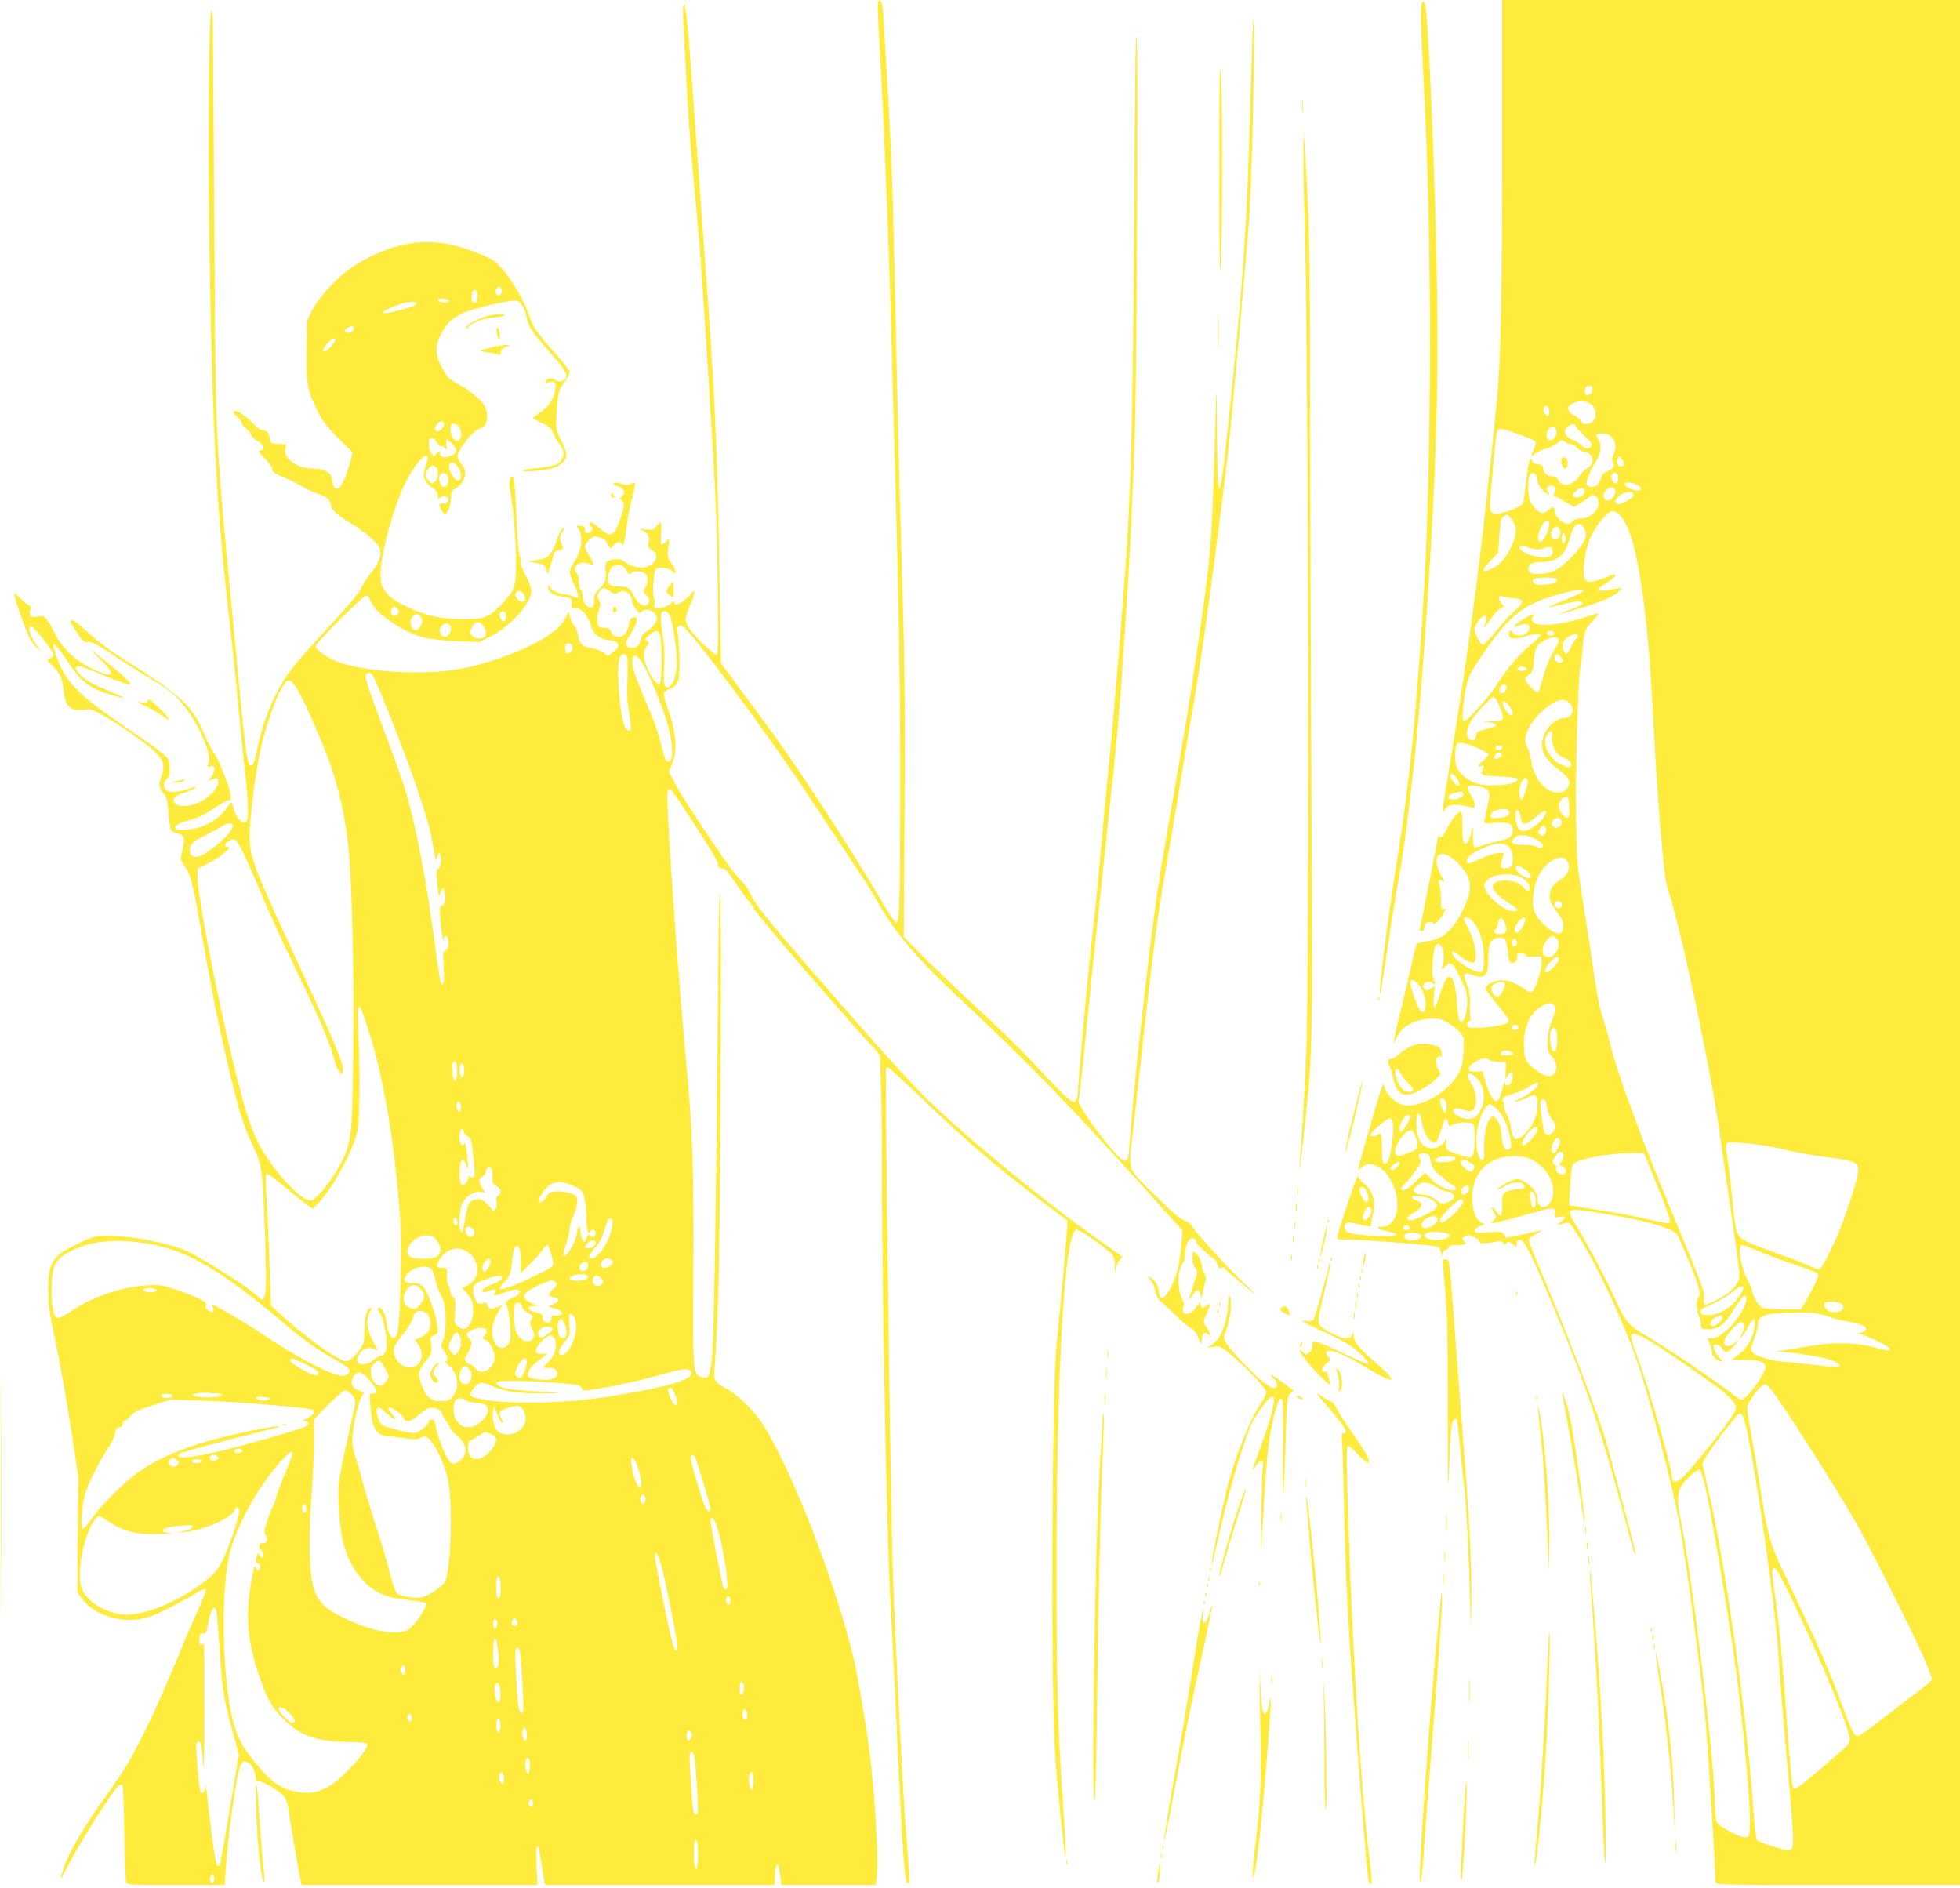 <?xml version="1.0" standalone="no"?>
<!DOCTYPE svg PUBLIC "-//W3C//DTD SVG 20010904//EN"
 "http://www.w3.org/TR/2001/REC-SVG-20010904/DTD/svg10.dtd">
<svg version="1.0" xmlns="http://www.w3.org/2000/svg"
 width="1280pt" height="1233pt" viewBox="0 0 1280 1233"
 preserveAspectRatio="xMidYMid meet">
<g transform="translate(0,1233) scale(0.1,-0.1)"
fill="#ffeb3b" stroke="none">
<path d="M5734 12316 c-3 -9 -1 -96 5 -194 26 -415 65 -1339 81 -1952 6 -201
17 -608 25 -905 27 -963 35 -1488 34 -2160 -1 -663 -5 -796 -24 -802 -6 -2
-32 34 -59 79 -167 281 -322 527 -481 768 -174 261 -230 342 -494 697 l-113
152 -9 543 c-9 590 -21 939 -44 1343 -16 264 -24 384 -95 1350 -22 297 -44
605 -50 685 -15 216 -31 363 -41 380 -11 20 -11 -86 1 -263 5 -78 14 -241 20
-362 6 -121 24 -355 40 -520 30 -307 52 -583 70 -875 6 -91 19 -304 30 -475
45 -703 51 -850 57 -1286 4 -343 3 -458 -6 -463 -16 -10 -165 136 -190 186
-21 44 -20 50 24 156 29 69 25 94 -6 50 -11 -15 -36 -37 -56 -49 -32 -20 -37
-21 -47 -6 -11 14 -13 14 -22 0 -5 -9 -28 -22 -51 -28 -42 -13 -71 -6 -59 14
4 6 3 26 -3 44 -7 20 -8 62 -3 112 6 73 9 80 32 85 32 8 82 -5 98 -27 11 -15
12 -15 12 6 0 13 -12 37 -26 54 -24 29 -26 37 -20 96 l6 64 -23 -22 c-13 -11
-26 -19 -29 -16 -3 3 -3 37 0 75 2 39 1 70 -3 70 -4 0 -16 -12 -28 -26 -18
-24 -25 -26 -71 -21 -51 6 -51 6 -19 -8 36 -16 47 -42 38 -84 -5 -25 -2 -31
22 -43 39 -18 39 -63 0 -92 -43 -32 -111 -28 -164 8 -36 24 -50 28 -84 23 -52
-7 -61 -20 -54 -80 6 -53 -4 -78 -47 -119 -22 -20 -28 -35 -28 -67 0 -29 -5
-44 -16 -48 -24 -9 -57 30 -59 72 -1 20 -7 41 -14 48 -6 6 -11 29 -11 51 0 22
-7 47 -16 57 -34 38 22 79 79 59 17 -5 32 -8 34 -6 2 2 -10 25 -26 52 -17 26
-31 55 -31 64 0 20 33 56 59 65 20 6 81 -19 81 -33 0 -4 7 -16 15 -27 15 -19
15 -19 31 3 16 23 54 30 54 10 0 -8 3 -9 10 -2 6 6 15 53 21 105 5 51 21 138
36 191 14 54 23 101 20 104 -3 3 -15 0 -28 -6 -17 -10 -30 -9 -61 1 -26 8 -42
9 -49 2 -7 -7 -1 -12 20 -16 16 -4 35 -16 42 -28 10 -20 8 -25 -11 -41 -12
-10 -17 -18 -11 -18 5 0 15 -9 21 -20 8 -15 5 -37 -15 -97 -28 -83 -48 -113
-74 -113 -9 0 -38 18 -65 40 -26 22 -51 40 -55 40 -17 0 -19 -14 -4 -25 21
-16 10 -45 -17 -45 -14 0 -20 7 -20 23 0 18 -6 22 -31 24 -29 2 -30 1 -16 -15
39 -43 28 -145 -23 -221 -37 -55 -37 -70 0 -150 37 -78 34 -99 -9 -76 -17 8
-42 15 -56 15 -32 0 -81 24 -94 47 -10 17 -10 17 -11 1 0 -39 40 -61 130 -70
22 -3 25 -7 23 -39 -2 -33 0 -36 21 -32 37 7 82 -39 101 -102 12 -43 23 -60
53 -80 20 -14 50 -25 67 -25 17 0 40 -6 51 -14 22 -17 14 -38 -29 -70 l-27
-20 -30 23 c-17 12 -54 26 -82 30 -59 10 -74 25 -83 84 -4 23 -15 51 -25 62
-10 11 -22 36 -27 55 l-10 35 -21 -41 c-32 -62 -103 -118 -226 -178 -145 -71
-329 -132 -473 -156 -244 -42 -619 -18 -797 52 -62 24 -136 77 -136 96 0 22
310 332 331 332 11 0 22 -13 29 -35 25 -75 211 -204 344 -237 42 -11 131 -21
218 -25 l148 -6 72 36 c129 64 268 218 268 296 0 22 -16 65 -40 111 -23 42
-36 78 -31 83 5 5 3 20 -4 35 -8 16 -15 91 -19 185 -9 229 -18 337 -27 337
-23 0 -28 -40 -15 -111 20 -105 36 -308 36 -460 0 -155 -7 -174 -102 -273 -78
-80 -111 -91 -263 -89 -136 2 -236 26 -362 88 -76 38 -98 54 -125 93 -31 44
-33 52 -32 127 1 121 86 430 160 580 50 103 128 199 143 176 6 -9 4 -28 -5
-54 -29 -81 -19 -112 50 -160 17 -12 26 -27 26 -44 0 -21 3 -24 12 -15 14 14
44 16 52 3 12 -19 -7 -43 -30 -38 -30 5 -32 -20 -5 -54 l18 -23 18 28 c11 16
18 47 19 79 1 44 4 53 26 64 35 17 58 49 66 89 5 27 1 41 -18 67 -38 51 -39
61 -6 114 42 67 96 121 129 128 41 9 54 87 24 145 -20 38 -118 117 -180 146
-36 16 -57 34 -77 66 -64 105 -72 163 -34 244 34 73 77 117 146 148 75 34 320
91 354 82 30 -7 52 -45 67 -116 12 -57 41 -98 166 -239 86 -96 104 -131 83
-156 -15 -18 -51 -20 -67 -4 -16 16 -57 7 -61 -14 -3 -16 -1 -17 16 -6 11 7
27 9 37 5 14 -5 16 -14 10 -54 -8 -59 -42 -108 -100 -147 -24 -16 -44 -32 -44
-35 0 -3 26 -17 58 -33 50 -23 62 -34 76 -69 9 -23 27 -55 41 -71 41 -49 28
-108 -30 -132 -18 -8 -68 -17 -112 -21 -112 -10 -140 -26 -34 -20 104 7 150
19 190 52 39 34 38 62 -6 149 -35 70 -35 70 -29 170 9 144 12 158 50 208 19
25 35 55 35 65 0 11 -35 59 -77 106 -137 153 -162 188 -184 256 -39 121 -134
275 -216 353 -39 36 -175 91 -293 118 -212 48 -430 -1 -652 -147 -93 -62 -219
-198 -260 -281 l-33 -67 -3 -187 c-4 -217 4 -265 70 -399 34 -69 60 -103 136
-180 l95 -95 -17 -65 c-26 -100 -61 -170 -85 -170 -14 0 -22 8 -26 25 -3 14
-7 37 -10 51 -7 30 -56 54 -113 54 -109 0 -199 61 -189 126 l6 33 -52 3 c-50
3 -52 4 -55 33 -5 38 -19 55 -45 55 -11 0 -35 15 -52 33 -58 59 -115 99 -132
93 -14 -6 -11 -12 15 -36 18 -16 32 -36 32 -44 0 -9 11 -23 24 -31 13 -9 29
-29 36 -44 6 -15 27 -35 46 -44 35 -17 49 -57 19 -57 -24 0 -18 -13 30 -60 29
-28 44 -52 43 -64 -2 -16 13 -27 84 -57 48 -20 101 -47 117 -58 17 -12 56 -31
87 -41 68 -24 94 -45 94 -75 0 -30 41 -69 121 -116 87 -51 175 -123 194 -159
22 -42 4 -107 -45 -162 -20 -24 -49 -65 -63 -93 -29 -57 -66 -101 -258 -310
-76 -82 -165 -184 -198 -225 -101 -125 -191 -331 -230 -526 -19 -96 -30 -122
-49 -110 -20 12 -32 111 -97 801 -134 1402 -125 1221 -135 2660 -5 682 -9
1294 -10 1360 0 84 -4 115 -10 103 -17 -29 -23 -908 -11 -1618 19 -1150 47
-1649 131 -2375 16 -137 39 -353 50 -480 12 -126 32 -329 45 -450 25 -219 30
-329 19 -359 -17 -45 -76 9 -90 82 -3 17 -9 32 -13 32 -3 -1 -18 -18 -33 -40
-37 -54 -112 -106 -179 -124 -55 -16 -140 -21 -152 -10 -15 15 10 35 62 50 91
25 112 35 198 92 47 31 87 51 93 47 16 -10 4 64 -21 128 -11 26 -28 70 -40 98
-11 29 -32 70 -48 93 -15 23 -38 66 -50 96 -88 208 -144 260 -568 527 -54 34
-140 100 -192 147 -87 79 -121 101 -121 77 0 -5 19 -38 43 -73 38 -57 45 -63
72 -60 25 2 61 -17 182 -97 83 -54 191 -123 239 -151 49 -29 106 -67 127 -85
65 -56 139 -156 183 -250 54 -114 71 -177 55 -211 -10 -23 -9 -24 14 -18 22 5
25 3 25 -19 0 -13 -9 -36 -21 -51 l-21 -26 27 10 c33 13 32 13 39 -6 8 -20
-15 -62 -51 -95 -78 -73 -216 -98 -237 -43 -9 24 9 38 70 58 28 9 60 23 70 31
14 11 2 9 -39 -5 -105 -35 -167 -26 -167 24 0 12 9 29 20 39 17 15 20 27 18
74 -3 57 -4 58 -62 104 -32 26 -133 98 -225 160 -299 203 -389 292 -446 444
-49 129 -27 128 59 -3 98 -149 150 -189 305 -233 104 -30 95 -22 -38 33 -93
39 -136 62 -169 94 -42 41 -48 64 -15 64 8 0 67 -22 132 -49 137 -57 187 -74
203 -69 12 4 -91 96 -203 182 l-64 48 73 -71 c108 -104 82 -126 -64 -54 -104
51 -181 124 -229 215 -65 124 -70 130 -120 123 -34 -6 -43 -4 -49 10 -3 9 -1
25 4 36 8 13 7 19 0 19 -6 0 -33 21 -61 47 -49 46 -50 46 -43 18 12 -52 75
-228 94 -265 10 -19 32 -51 49 -70 29 -32 28 -29 -9 30 -40 65 -51 110 -27
110 17 0 147 -164 147 -185 0 -9 -9 -19 -20 -22 -27 -7 -25 -14 11 -49 48 -45
66 -84 73 -152 11 -114 43 -148 129 -137 46 6 59 3 112 -26 94 -50 295 -189
352 -244 62 -60 71 -89 49 -157 -22 -68 -20 -81 10 -118 23 -27 28 -43 34
-130 3 -54 12 -105 18 -113 7 -8 26 -17 42 -20 43 -9 50 -32 32 -106 -12 -49
-13 -67 -4 -80 59 -84 63 -96 122 -428 85 -477 105 -579 172 -868 71 -308 103
-414 169 -556 61 -131 64 -157 80 -586 14 -407 7 -461 -52 -396 -43 46 -309
217 -440 284 -115 58 -365 108 -538 109 -76 0 -90 -3 -166 -39 -195 -91 -220
-128 -220 -316 1 -97 7 -148 33 -265 39 -180 92 -477 133 -748 l30 -207 -3
-376 -3 -376 27 -38 c85 -120 279 -175 439 -125 57 18 184 82 321 163 26 16
49 24 52 18 4 -5 -21 -68 -53 -140 -33 -72 -99 -226 -147 -343 -99 -243 -226
-513 -307 -649 -30 -52 -101 -157 -156 -233 -117 -161 -220 -333 -254 -426
-47 -126 -37 -124 27 5 61 123 283 474 320 504 10 8 20 10 26 5 4 -5 10 -146
12 -314 3 -168 8 -313 12 -322 8 -17 33 -18 326 -18 l317 0 7 103 c10 150 34
349 62 521 27 166 42 198 83 177 27 -15 51 -62 51 -100 0 -23 4 -28 18 -24 23
6 132 -58 165 -96 16 -19 26 -47 30 -82 6 -52 71 -431 82 -476 l5 -23 770 0
770 0 -6 125 c-5 92 -4 125 4 125 7 0 12 -2 12 -5 0 -10 30 -200 35 -223 l5
-22 750 0 750 0 1 53 c0 28 4 61 8 71 7 18 8 18 14 2 4 -10 10 -42 13 -72 l7
-54 308 0 308 0 7 58 c14 110 -14 558 -51 842 -22 160 -73 458 -96 560 -116
503 -413 1268 -602 1556 -57 86 -154 181 -228 223 -92 51 -91 50 -79 182 5 63
15 263 21 444 13 423 23 2521 12 2600 -6 39 -12 -269 -16 -860 -11 -1245 -25
-2049 -38 -2172 -13 -113 -22 -130 -66 -116 -59 20 -58 11 -55 668 4 685 -5
949 -48 1400 -48 514 -110 1372 -122 1695 -4 94 11 99 63 20 182 -273 269
-414 269 -435 0 -20 5 -25 25 -25 20 0 37 -19 94 -104 39 -57 74 -106 78 -108
5 -1 21 -24 35 -49 29 -49 336 -410 640 -752 l185 -207 6 -203 c4 -111 7 -361
7 -555 0 -814 31 -2361 55 -2812 9 -146 24 -458 35 -695 48 -1026 56 -1145 83
-1145 10 0 8 40 -13 295 -22 256 -67 1141 -90 1765 -13 375 -52 3247 -43 3263
2 4 8 7 13 7 5 0 87 -75 182 -167 308 -297 535 -492 831 -715 l159 -120 -7
-96 c-3 -54 -17 -214 -31 -357 -14 -143 -29 -305 -34 -360 -31 -320 -38 -2220
-10 -2660 11 -174 59 -667 66 -674 8 -8 4 82 -16 367 -33 483 -40 752 -40
1504 0 1337 53 2218 132 2218 18 0 166 -100 211 -143 33 -31 37 -40 38 -88 l1
-54 9 40 c5 22 17 46 26 52 9 7 15 14 12 16 -2 2 -35 26 -74 53 -389 271 -905
691 -1202 977 -75 73 -290 308 -477 522 -542 620 -643 742 -677 821 -12 27
-39 65 -60 84 -22 19 -73 85 -114 145 -220 326 -273 407 -313 483 l-44 83 22
52 c34 78 25 206 -25 347 -23 67 -34 110 -28 119 5 7 24 19 42 25 53 17 64 61
57 221 -3 72 -8 139 -11 150 -8 29 9 50 29 38 60 -33 539 -676 820 -1100 360
-543 423 -638 456 -699 107 -194 254 -369 521 -619 449 -419 738 -716 1223
-1255 l248 -275 -7 -90 c-8 -117 -28 -201 -64 -273 -48 -95 -74 -104 -84 -31
-5 42 -27 73 -62 91 -16 8 -14 5 6 -18 16 -18 30 -47 34 -74 6 -34 16 -52 43
-75 19 -16 63 -58 98 -92 35 -34 76 -69 92 -77 16 -8 34 -28 40 -43 26 -70 26
-70 30 -33 4 44 16 57 37 40 26 -22 26 -6 0 33 -30 43 -30 44 -5 98 26 58 27
78 2 56 -26 -23 -42 -21 -42 5 0 19 -3 18 -25 -12 -28 -39 -43 -50 -66 -50
-21 0 -32 26 -20 47 5 10 3 26 -6 44 -36 72 -35 189 1 240 9 13 16 40 16 60 0
51 18 96 41 102 19 5 33 -7 34 -29 0 -12 101 -104 115 -104 4 0 14 -16 20 -35
9 -27 15 -33 24 -25 10 7 18 4 32 -11 20 -23 156 -136 189 -158 11 -7 -7 11
-40 40 -105 94 -375 389 -375 410 0 5 -21 19 -47 30 -35 15 -88 61 -200 174
-180 180 -165 127 -128 460 129 1171 146 1305 210 1670 19 110 62 364 95 565
33 201 78 469 100 596 50 293 139 953 210 1551 24 212 126 1340 140 1558 19
311 39 1287 25 1274 -2 -3 -11 -255 -20 -560 -21 -784 -41 -1080 -125 -1909
-52 -504 -65 -600 -81 -600 -5 0 -10 146 -11 353 -2 385 -2 382 -18 -158 -16
-558 -24 -645 -105 -1205 -50 -347 -84 -552 -180 -1105 -36 -203 -74 -433 -85
-509 -59 -404 -152 -1242 -180 -1614 -10 -140 -13 -152 -35 -152 -44 0 -321
367 -301 399 4 5 22 168 41 363 45 450 93 903 149 1428 69 635 76 717 121
1400 26 407 40 685 56 1165 13 397 23 2409 12 2580 -6 87 -11 -263 -15 -1045
-10 -1576 -22 -1982 -78 -2685 -49 -604 -59 -723 -95 -1090 -19 -192 -44 -458
-55 -590 -12 -132 -30 -310 -40 -395 -22 -172 -100 -1016 -100 -1077 0 -22 -6
-48 -14 -58 -13 -18 -16 -17 -65 24 -28 23 -115 113 -193 198 -79 86 -255 260
-393 386 -137 127 -300 282 -361 345 l-112 114 5 796 c4 499 1 949 -6 1202 -6
223 -16 556 -21 740 -6 184 -19 749 -30 1255 -21 951 -26 1103 -60 1660 -11
182 -21 356 -23 388 -3 60 -21 94 -33 63z m-2456 -1884 c4 -26 -26 -42 -38
-21 -11 16 7 52 23 46 7 -2 13 -13 15 -25z m-160 -28 c3 -34 -11 -60 -27 -50
-12 8 -15 45 -5 71 10 24 29 12 32 -21z m-185 -39 c-4 -15 -66 -12 -71 3 -3
10 6 13 34 10 22 -2 38 -7 37 -13z m-213 -19 c0 -9 -36 -23 -105 -41 -146 -39
-159 -19 -20 32 69 26 125 30 125 9z m-410 -161 c0 -20 -33 -36 -51 -24 -12 8
-11 12 5 24 25 19 46 19 46 0z m-120 -74 c0 -13 -40 -60 -61 -71 -30 -17 -24
12 10 49 28 30 51 40 51 22z m710 -549 c0 -23 -35 -56 -49 -47 -16 9 -14 26 6
47 21 23 43 23 43 0z m108 -39 c18 -52 -17 -95 -47 -59 -19 23 -26 87 -11 96
20 12 46 -5 58 -37z m-172 -61 c6 -4 16 -17 23 -30 7 -12 17 -20 22 -16 6 3
17 -2 25 -12 14 -17 15 -16 9 19 -7 44 2 47 38 9 37 -39 34 -60 -9 -78 -42
-17 -64 -12 -71 16 -5 19 -6 19 -22 -2 l-18 -21 -16 24 c-24 33 -22 99 2 99 3
0 11 -4 17 -8z m153 -178 c22 -28 28 -78 10 -89 -24 -15 -78 67 -65 100 8 23
32 18 55 -11z m-141 -6 c19 -19 14 -73 -7 -92 -18 -17 -20 -17 -40 3 -25 25
-27 49 -5 79 17 25 34 28 52 10z m78 -62 c8 -34 -4 -66 -26 -66 -25 0 -43 63
-23 83 15 16 43 6 49 -17z m1162 -606 c18 -32 27 -36 37 -20 10 16 72 12 89
-6 21 -20 20 -63 0 -92 -15 -22 -15 -25 5 -46 25 -26 27 -49 6 -66 -20 -17
-59 8 -81 53 -29 58 -43 67 -99 67 -28 0 -56 5 -63 12 -23 23 -9 99 22 120 6
4 24 8 39 8 21 0 32 -8 45 -30z m-103 -142 c22 -17 31 -19 46 -10 43 27 89 4
95 -47 2 -18 15 -46 28 -62 21 -24 26 -26 36 -14 28 33 100 1 100 -44 0 -25
-35 -68 -70 -86 -19 -10 -31 -26 -35 -47 -10 -45 -22 -58 -56 -58 -48 0 -53
29 -13 86 18 27 37 64 40 82 6 31 5 34 -17 30 -18 -2 -25 -11 -30 -38 -3 -19
-11 -45 -17 -57 -23 -43 -86 -41 -102 3 -8 19 -17 24 -44 24 -22 0 -36 6 -40
16 -10 25 -6 77 8 109 10 25 10 34 -3 56 -13 24 -13 29 2 53 21 32 36 33 72 4z
m-565 -17 c16 -30 12 -51 -9 -51 -23 0 -52 36 -44 56 8 20 41 17 53 -5z m-825
-97 c12 -12 13 -19 4 -30 -6 -8 -18 -14 -26 -14 -19 0 -28 27 -13 45 15 19 15
19 35 -1z m710 -48 c0 -36 -20 -45 -35 -16 -15 27 -5 53 17 48 12 -2 18 -13
18 -32z m1069 6 c18 -35 46 -218 46 -302 0 -107 -38 -190 -74 -161 -11 10 -13
35 -9 129 4 82 1 147 -11 217 -8 55 -13 110 -10 123 9 31 40 28 58 -6z m-1623
-16 c9 -18 8 -31 -3 -52 -17 -38 -49 -38 -62 -2 -21 59 40 109 65 54z m411
-65 c22 -44 9 -71 -32 -71 -28 0 -60 22 -60 41 0 15 21 53 34 61 20 14 41 3
58 -31z m-222 14 c15 -18 0 -62 -25 -71 -37 -14 -59 40 -29 70 20 20 38 20 54
1z m1370 -61 c15 -37 13 -311 -2 -320 -26 -16 -101 118 -102 182 -1 28 5 49
18 63 19 20 19 22 2 34 -17 12 -16 15 14 40 40 34 58 34 70 1z m-572 -80 c3
-23 -21 -49 -38 -39 -11 7 -14 48 -3 59 13 13 38 1 41 -20z m358 -70 c4 -15 4
-79 1 -143 -3 -64 -1 -138 4 -166 5 -27 12 -76 15 -107 6 -50 4 -58 -10 -58
-9 0 -21 12 -27 28 -35 90 -57 404 -31 450 17 30 40 28 48 -4z m93 -24 c35
-49 116 -237 161 -376 39 -117 52 -252 27 -272 -23 -19 -36 6 -62 115 -13 54
-40 136 -60 183 -115 266 -137 334 -122 374 10 25 25 19 56 -24z m-1749 -102
c29 -49 209 -506 278 -709 72 -212 98 -305 116 -424 8 -49 15 -79 15 -65 1 14
5 32 11 40 8 12 10 12 15 -2 11 -27 1 -93 -12 -91 -14 3 -15 -35 -4 -132 7
-56 8 -58 16 -27 9 40 21 41 29 2 8 -43 -3 -92 -21 -86 -11 5 -12 -11 -7 -92
6 -88 22 -168 23 -119 1 26 20 21 27 -8 8 -33 -3 -75 -20 -75 -12 0 -13 -17
-9 -94 6 -99 -1 -145 -17 -115 -5 8 -18 89 -30 180 -46 362 -106 703 -165 939
-40 158 -47 181 -195 578 -91 246 -110 305 -100 317 18 22 28 19 50 -17z
m-504 -70 c35 -51 146 -299 206 -457 71 -188 118 -403 138 -631 20 -227 32
-811 27 -1285 -6 -527 -12 -585 -65 -700 -58 -123 -176 -275 -214 -275 -49 0
-172 117 -266 254 -105 151 -145 261 -242 658 -109 450 -230 1081 -230 1202
l0 55 73 35 c74 36 157 106 124 106 -9 0 -17 6 -17 13 0 18 45 41 64 34 20 -8
59 -86 160 -324 93 -218 122 -282 281 -613 120 -251 186 -408 205 -490 19 -84
60 -136 60 -76 0 50 -65 203 -306 722 -281 608 -304 668 -304 811 0 113 44
452 76 581 45 185 118 375 160 416 22 23 34 17 70 -36z m-416 -902 c0 -42
-145 -172 -218 -197 -39 -13 -62 1 -62 36 0 43 13 57 89 94 42 21 96 50 120
64 43 25 71 26 71 3z m885 -1329 c95 -294 161 -670 201 -1138 13 -151 15 -257
10 -479 -6 -290 -13 -372 -35 -393 -20 -20 -49 26 -56 91 -8 62 -27 102 -50
102 -14 0 -13 -3 1 -24 37 -57 63 -225 41 -266 -8 -14 -20 -24 -27 -22 -7 2
-22 -6 -34 -16 -72 -66 -158 -48 -111 24 23 36 57 49 94 36 l30 -11 -35 63
c-38 71 -45 136 -19 186 9 17 11 30 6 30 -24 0 -41 -60 -41 -143 0 -79 -2 -88
-32 -132 -18 -26 -45 -55 -60 -63 -25 -15 -30 -15 -63 1 -87 42 -257 169 -393
294 l-62 58 -11 290 c-5 160 -14 351 -19 425 -6 81 -6 138 0 144 5 5 53 -29
122 -86 62 -52 128 -105 146 -118 l32 -24 36 35 c77 74 200 286 244 424 20 60
24 97 27 260 2 105 0 278 -5 385 -12 274 -6 281 63 67z m580 -272 c0 -78 -21
-86 -30 -11 -7 57 -1 80 18 73 7 -2 12 -27 12 -62z m47 6 c1 -43 -19 -63 -28
-27 -8 34 3 83 17 69 6 -6 11 -25 11 -42z m-22 -242 c0 -20 -4 -29 -12 -27
-15 5 -22 33 -14 54 9 24 26 6 26 -27z m20 -165 c0 -8 11 -19 23 -23 22 -9 25
-19 35 -111 16 -135 15 -160 -3 -160 -8 0 -15 6 -16 13 0 6 -6 -4 -13 -23 -15
-42 -43 -52 -51 -18 -3 13 -5 51 -3 83 4 70 23 81 44 25 12 -34 13 -33 8 25
-9 103 -14 130 -25 114 -19 -30 -39 43 -23 85 7 19 24 12 24 -10z m185 -283
c0 -47 3 -54 28 -67 30 -16 36 -48 10 -62 -12 -7 -14 -18 -10 -40 4 -17 1 -37
-7 -47 -12 -17 -13 -17 -27 0 -49 59 -59 66 -97 63 -44 -4 -58 -27 -73 -121
-14 -88 -19 -103 -30 -86 -16 25 -10 141 9 179 24 48 78 83 119 77 l32 -6 -20
32 c-24 40 -24 64 0 72 11 3 21 19 25 36 4 22 11 30 23 27 15 -3 18 -14 18
-57z m536 -68 c48 -25 55 -33 66 -73 6 -25 12 -84 12 -132 1 -80 11 -113 26
-88 11 17 35 11 35 -9 0 -26 -17 -36 -35 -21 -12 10 -17 7 -26 -16 -10 -28
-11 -28 -25 -10 -8 11 -14 35 -14 53 0 50 -17 39 -24 -16 -9 -66 -86 -181 -86
-128 0 8 9 40 20 72 11 32 20 73 20 91 0 17 11 56 25 86 25 53 31 102 17 126
-16 25 -125 42 -167 26 -8 -4 -22 -19 -31 -35 -14 -28 -44 -40 -44 -19 0 22
30 68 60 94 43 35 99 35 171 -1z m-763 -231 c2 -15 -2 -22 -12 -22 -11 0 -16
9 -16 26 0 31 23 28 28 -4z m1012 -6 c0 -101 -111 -269 -151 -229 -7 7 3 25
33 60 31 34 49 67 63 113 10 36 23 71 28 77 13 17 27 6 27 -21z m-906 -48 c16
-26 -16 -57 -38 -38 -17 13 -21 42 -9 54 11 11 35 3 47 -16z m-256 -51 c24
-20 44 -69 38 -93 -8 -31 -42 -44 -111 -44 -77 0 -105 13 -105 48 0 74 123
135 178 89z m-1941 -28 c287 -32 513 -155 938 -514 150 -127 236 -189 348
-251 102 -56 119 -76 84 -99 -21 -13 -29 -13 -78 1 -96 29 -284 133 -495 275
-120 79 -290 179 -308 179 -4 0 -2 -9 4 -19 13 -26 -3 -36 -30 -19 -14 9 -19
20 -16 34 5 18 -4 26 -62 52 -37 16 -105 42 -152 57 -75 24 -95 26 -175 21
-152 -9 -352 -75 -467 -154 -24 -16 -58 -37 -77 -46 -31 -16 -35 -16 -49 -2
-21 21 -32 146 -22 248 9 96 33 131 118 176 115 61 259 81 439 61z m2993 -2
c0 -20 -22 -37 -47 -37 -27 0 -29 7 -6 32 19 21 53 24 53 5z m-490 -120 l0
-81 60 59 c34 33 71 75 83 92 23 35 35 41 41 21 2 -7 11 -35 19 -63 12 -38 13
-53 4 -64 -14 -17 -207 -110 -284 -137 -29 -10 -55 -15 -59 -11 -4 4 9 25 30
46 36 37 39 45 49 128 11 96 21 120 43 102 10 -8 14 -36 14 -92z m-341 54 c39
-28 65 -85 58 -129 -7 -39 -29 -67 -71 -89 l-28 -15 25 -26 c37 -41 47 -66 47
-122 0 -57 -23 -106 -53 -116 -29 -9 -73 28 -68 57 2 13 4 50 5 82 1 46 -3 60
-16 68 -11 6 -18 22 -18 37 0 16 -5 33 -12 40 -6 6 -10 34 -9 62 1 49 1 50
-28 50 -42 0 -47 15 -18 59 46 70 122 87 186 42z m941 -66 c0 -15 -30 -35 -53
-35 -26 0 -30 33 -7 52 24 20 60 9 60 -17z m-797 11 c7 -18 -30 -79 -43 -71
-15 10 -12 46 7 67 19 22 29 23 36 4z m637 -20 c0 -28 -12 -46 -30 -46 -25 0
-33 16 -20 40 12 23 50 27 50 6z m-1027 -29 c11 -7 24 -41 32 -80 8 -37 24
-82 37 -100 31 -44 39 -214 13 -283 -17 -45 -17 -46 8 -81 24 -33 26 -63 6
-63 -6 0 6 -14 25 -30 47 -41 64 -111 42 -165 -22 -51 -42 -64 -98 -65 -65 0
-99 30 -127 115 -24 74 -24 76 37 156 31 41 33 48 27 96 -6 51 -5 53 20 63 27
10 27 12 20 67 -9 76 -63 222 -91 250 -17 17 -35 23 -69 23 -53 0 -66 17 -42
53 31 47 122 72 160 44z m1023 -48 c11 -18 -12 -30 -61 -32 -53 -2 -72 17 -33
32 32 13 85 13 94 0z m-558 -16 c-2 -10 -27 -26 -66 -41 -35 -14 -62 -30 -62
-38 0 -17 5 -17 47 -2 38 14 49 8 34 -20 -10 -18 -7 -18 56 5 37 13 75 23 86
21 37 -5 29 -27 -17 -49 -52 -24 -62 -35 -48 -52 17 -22 34 -199 22 -233 -24
-69 -90 -59 -110 17 -14 51 -5 102 31 166 l29 53 -35 -17 c-28 -13 -37 -14
-50 -3 -8 7 -15 19 -15 26 0 10 -6 11 -23 5 -13 -5 -28 -6 -34 -3 -18 12 -33
50 -33 86 0 39 8 46 94 76 67 24 98 25 94 3z m646 1 c20 -19 20 -28 1 -44 -27
-23 -65 10 -51 45 7 19 30 19 50 -1z m-294 -29 c10 -12 7 -20 -20 -45 -35 -33
-32 -46 9 -52 39 -5 36 -27 -6 -45 -30 -13 -34 -17 -18 -20 74 -14 104 -53 40
-53 -29 0 -35 -4 -35 -20 0 -11 -7 -23 -15 -26 -21 -8 -47 16 -42 37 4 14 -5
20 -44 29 -57 14 -68 40 -16 41 l32 0 -43 19 c-56 25 -64 47 -26 77 28 22 137
72 160 73 6 0 17 -7 24 -15z m-885 -40 c33 -32 31 -67 -3 -106 -25 -28 -32
-31 -58 -22 -42 14 -59 53 -40 97 24 58 63 70 101 31z m-1722 -10 c-1 -5 -12
-11 -24 -13 -31 -5 -71 7 -63 19 8 13 90 7 87 -6z m2387 -112 c0 -7 16 -23 35
-34 40 -24 39 -23 23 -48 -9 -15 -8 -26 6 -55 20 -42 18 -64 -6 -80 -25 -16
-69 4 -90 40 -25 42 -30 190 -8 204 17 10 40 -5 40 -27z m-620 -43 c14 -14 20
-33 20 -63 0 -47 -19 -72 -73 -95 l-28 -12 20 -27 c50 -70 20 -153 -55 -153
-60 0 -116 73 -100 133 3 12 28 49 55 81 28 33 56 76 62 95 6 20 16 42 22 49
15 18 54 15 77 -8z m967 -41 c23 -70 -33 -220 -85 -227 -34 -5 -28 32 14 84
36 43 37 46 32 109 -3 35 -3 67 0 70 12 12 27 -3 39 -36z m-72 -19 c20 -38 20
-89 -1 -97 -8 -3 -20 -1 -25 4 -17 17 -23 91 -9 108 17 20 17 20 35 -15z m-91
-26 c24 -9 19 -21 -21 -49 -31 -20 -40 -23 -51 -12 -30 31 26 78 72 61z m-417
-19 c3 -9 -2 -24 -12 -35 -17 -19 -16 -20 8 -31 28 -13 57 -72 57 -118 0 -38
-33 -78 -71 -86 -24 -6 -34 -2 -54 19 -13 14 -28 26 -34 26 -5 0 -17 7 -25 16
-15 14 -14 19 9 58 30 52 31 77 5 101 -23 21 -18 32 24 51 42 18 85 18 93 -1z
m-177 -34 c18 -34 12 -89 -12 -113 l-21 -21 -19 23 c-23 28 -23 42 2 90 23 45
34 49 50 21z m620 -20 c24 -46 6 -114 -44 -160 -34 -32 -33 -38 7 -33 59 7 78
-60 21 -74 -40 -10 -145 1 -154 16 -11 18 12 62 47 89 16 12 39 31 53 42 l25
20 -25 -2 c-44 -2 -50 1 -50 25 0 26 69 96 95 96 8 0 19 -9 25 -19z m-1624
-170 c53 -25 84 -46 84 -55 0 -9 -7 -16 -15 -16 -41 0 -181 83 -170 101 9 13
8 13 101 -30z m1444 14 c0 -31 -23 -90 -39 -100 -7 -4 -19 -1 -27 6 -17 14
-12 38 18 87 24 39 48 42 48 7z m-934 -27 c39 -67 39 -67 17 -96 -11 -15 -27
-28 -35 -30 -27 -5 -59 31 -65 75 -5 36 -2 45 22 68 28 29 36 27 61 -17z m556
-15 c20 -18 23 -54 8 -84 -12 -21 -40 -25 -58 -7 -17 17 -15 74 4 92 19 20 23
20 46 -1z m1446 -15 c48 -48 -123 -103 -528 -167 -307 -50 -705 -54 -872 -10
-45 12 -47 21 -12 66 30 40 52 42 125 9 77 -33 167 -46 315 -45 l129 2 -180
12 c-133 8 -189 16 -213 29 -62 32 -36 41 114 38 139 -2 348 -18 391 -28 13
-4 23 -13 23 -21 0 -13 10 -14 59 -9 89 10 321 60 461 100 135 38 170 42 188
24z m-2091 -66 c49 -60 54 -82 19 -82 -22 0 -24 -4 -21 -32 2 -18 6 -63 9 -99
7 -100 46 -149 115 -149 15 0 61 -5 104 -12 61 -9 83 -9 98 0 10 7 25 12 32
12 42 0 125 -153 153 -285 33 -154 19 -587 -21 -666 -17 -31 -101 -88 -148
-99 -52 -11 -149 5 -168 29 -9 11 -29 71 -44 133 -15 62 -58 208 -96 323 -37
116 -75 242 -84 280 -9 39 -27 101 -41 138 -14 41 -24 90 -24 123 0 69 36 240
60 280 l17 31 -34 12 c-51 19 -61 61 -25 104 25 28 52 16 99 -41z m1986 -79
c23 -53 25 -78 7 -78 -16 0 -54 90 -45 106 11 17 22 9 38 -28z m-2108 -8 c14
-13 25 -36 25 -50 0 -15 -23 -123 -50 -241 -28 -118 -54 -253 -59 -301 -7 -88
7 -273 28 -365 43 -185 154 -321 297 -364 27 -8 92 -19 144 -24 52 -6 99 -15
104 -20 12 -12 -68 -134 -109 -166 -66 -50 -245 -20 -430 71 -183 90 -215 151
-222 430 -3 109 1 240 11 364 9 106 16 263 16 348 l0 155 93 94 c51 52 100 94
110 94 10 0 29 -11 42 -25z m-877 5 c49 0 38 -17 -15 -23 -56 -6 -143 2 -143
14 0 9 74 18 105 13 11 -2 35 -4 53 -4z m-293 -15 c0 -12 -40 -19 -61 -11 -9
3 -12 11 -9 16 8 14 70 9 70 -5z m638 -20 c-4 -15 -86 -12 -91 3 -3 10 8 12
44 10 27 -2 48 -7 47 -13z m1282 -11 c13 -9 45 -16 70 -16 79 0 96 -49 38
-110 -77 -81 -176 -56 -190 48 -10 80 26 115 82 78z m-1395 -19 c231 -18 379
-33 391 -41 21 -12 6 -36 -33 -54 -31 -14 -37 -20 -21 -20 32 0 37 -17 11 -34
-29 -19 -480 -147 -613 -174 -134 -28 -211 -36 -219 -24 -3 5 0 14 7 20 10 8
333 95 590 158 104 25 73 28 -54 4 -391 -73 -648 -166 -825 -298 -92 -69 -243
-223 -297 -305 -21 -32 -43 -54 -49 -51 -12 8 -3 141 14 214 15 64 76 190 142
294 31 49 56 97 56 107 0 31 12 49 31 49 12 0 19 7 19 20 0 11 5 20 11 20 5 0
24 15 42 34 26 28 54 41 147 70 l115 36 170 -5 c94 -3 258 -12 365 -20z m1766
-40 c9 -13 16 -40 17 -59 2 -86 -131 -139 -189 -75 -20 22 -33 93 -24 129 l7
25 11 -27 c7 -16 16 -39 22 -53 5 -14 14 -25 20 -25 7 0 4 13 -7 30 -15 26
-16 32 -3 44 16 16 71 34 107 35 14 1 29 -9 39 -24z m-890 -25 c55 -50 77 -52
34 -3 -20 23 -28 39 -21 41 18 6 93 -47 98 -69 9 -32 49 -23 97 21 24 22 56
42 72 45 36 7 78 -14 83 -40 2 -11 14 -33 27 -48 13 -16 24 -35 24 -42 0 -8
20 -30 45 -50 49 -41 66 -88 47 -130 -15 -32 -56 -58 -80 -51 -30 10 -90 148
-107 249 -4 28 -11 37 -25 37 -11 0 -20 -6 -20 -14 0 -19 -55 -64 -86 -72 -14
-4 -51 1 -82 9 -31 9 -76 21 -100 27 -35 9 -46 18 -58 45 -17 41 -18 85 -3 85
7 0 31 -18 55 -40z m679 -134 c42 -18 46 -44 14 -90 -66 -96 -161 -99 -163 -5
-1 39 2 46 29 59 17 8 41 23 55 33 29 20 23 20 65 3z m-1622 -111 c-3 -13 -53
-20 -53 -7 0 15 13 23 35 20 11 -2 19 -7 18 -13z m327 -19 c0 -8 -22 -66 -49
-130 -28 -63 -53 -132 -57 -153 -4 -21 -14 -48 -22 -60 -7 -13 -24 -55 -37
-95 -19 -61 -21 -76 -10 -91 18 -25 8 -59 -15 -52 -25 8 -39 -34 -16 -47 18
-10 22 -48 6 -48 -6 0 -14 8 -17 17 -6 15 -7 15 -14 -3 -12 -31 -10 -54 6 -54
17 0 21 -35 5 -45 -6 -3 -14 4 -19 17 -7 20 -10 15 -19 -32 -52 -255 -42 -430
36 -661 51 -150 83 -211 145 -276 118 -125 221 -165 436 -168 81 -1 126 -5
129 -13 6 -19 -25 -66 -93 -139 -142 -154 -234 -198 -364 -174 -111 21 -173
65 -280 198 -81 100 -112 160 -140 268 -69 270 -81 824 -24 1079 39 177 191
454 335 611 60 65 78 77 78 51z m-490 -16 c13 -9 13 -11 0 -20 -28 -18 -60 -4
-45 20 8 13 26 13 45 0z m3119 -7 c14 -27 101 -316 101 -336 0 -26 -18 -20
-35 12 -18 35 -95 296 -95 323 0 23 16 23 29 1z m-3384 -19 c15 -15 15 -19 1
-32 -8 -8 -22 -12 -30 -9 -23 9 -32 37 -15 48 20 12 25 11 44 -7z m3007 -35
c9 -25 19 -66 23 -92 6 -39 5 -47 -8 -47 -17 0 -43 71 -54 149 -8 58 15 52 39
-10z m-2844 29 c-3 -7 -17 -13 -33 -13 -16 0 -30 6 -32 13 -3 8 7 12 32 12 25
0 35 -4 33 -12z m2896 -233 c7 -18 -2 -45 -15 -45 -13 0 -22 27 -15 45 3 8 10
15 15 15 5 0 11 -7 15 -15z m-2214 -81 c0 -26 -17 -33 -26 -9 -8 20 3 48 16
40 5 -3 10 -17 10 -31z m-438 -20 c-6 -50 -63 -217 -103 -301 -30 -62 -51 -91
-91 -125 -186 -156 -452 -264 -588 -238 -128 24 -227 97 -251 182 -22 81 4
256 56 373 21 49 48 85 64 85 4 0 37 -20 74 -44 88 -58 168 -77 319 -74 62 1
95 3 73 5 -95 10 -54 41 66 50 68 5 81 4 77 -8 -3 -8 -27 -20 -54 -26 l-49
-13 55 6 c118 11 302 92 321 141 12 33 35 24 31 -13z m3120 -93 c45 -137 85
-411 60 -411 -6 0 -13 3 -16 8 -8 13 -86 409 -86 437 0 43 23 24 42 -34z
m-364 -253 c25 -85 99 -454 104 -515 5 -67 -15 -54 -34 22 -35 139 -118 557
-112 566 10 18 21 -1 42 -73z m-1048 -150 c0 -56 -12 -83 -24 -52 -8 21 -8 98
0 119 12 29 24 -5 24 -67z m1500 -84 c0 -26 -17 -33 -26 -9 -8 20 3 48 16 40
5 -3 10 -17 10 -31z m-3355 -76 c3 -18 12 -130 20 -248 18 -265 24 -303 80
-511 l45 -167 -59 -355 c-32 -195 -62 -361 -66 -367 -4 -7 -11 -8 -16 -3 -11
11 -37 182 -59 393 -10 91 -18 148 -19 128 -1 -39 -18 -59 -31 -38 -10 17 -34
295 -27 315 10 25 26 17 32 -17 3 -18 9 -76 13 -128 4 -55 7 97 7 357 0 249
-1 448 -3 443 -2 -6 -10 -10 -18 -10 -11 0 -14 10 -12 38 2 31 7 37 24 35 18
-2 22 6 33 64 19 103 45 135 56 71z m1831 -83 c-4 -14 -11 -23 -16 -20 -11 7
-13 48 -3 59 13 13 26 -13 19 -39z m131 29 c8 -21 -13 -42 -28 -27 -13 13 -5
43 11 43 6 0 13 -7 17 -16z m-134 -136 c15 -63 19 -149 7 -163 -23 -27 -30 -5
-30 91 0 88 11 122 23 72z m150 -51 c9 -25 31 -383 24 -401 -11 -27 -25 -10
-32 37 -11 80 -25 346 -19 362 7 19 20 20 27 2z m-749 -149 c-6 -21 -7 -21
-20 -3 -10 13 -11 23 -2 38 9 18 11 19 20 3 5 -9 6 -26 2 -38z m2214 -108 c-5
-49 -28 -51 -28 -2 0 21 3 42 7 46 13 12 24 -12 21 -44z m-1590 -20 c4 -62
-12 -88 -28 -46 -11 31 -13 89 -3 100 16 16 28 -4 31 -54z m-1374 -140 c35
-39 39 -60 13 -60 -22 1 -87 69 -87 92 0 22 42 3 74 -32z m2986 -11 c0 -19 -5
-29 -15 -29 -15 0 -22 50 -9 63 12 12 24 -4 24 -34z m-2190 -20 c0 -10 -7 -19
-15 -19 -15 0 -21 31 -9 43 11 10 24 -3 24 -24z m578 -55 c-2 -22 -7 -39 -13
-39 -12 0 -19 60 -10 83 10 28 27 -3 23 -44z m172 -55 c0 -28 -4 -39 -12 -37
-14 5 -23 51 -14 74 10 27 26 4 26 -37z m1075 11 c4 -12 1 -28 -6 -36 -11 -14
-13 -14 -21 1 -10 17 -2 55 12 55 5 0 12 -9 15 -20z m19 -147 c10 -51 29 -352
23 -368 -11 -27 -25 -16 -31 23 -10 68 -27 353 -21 362 11 18 23 10 29 -17z
m-1074 -63 c0 -49 -12 -66 -24 -34 -8 21 -8 69 1 77 16 17 23 3 23 -43z m-170
-86 c0 -24 -4 -34 -12 -32 -15 5 -22 42 -14 64 10 25 26 5 26 -32z m1630 -8
c0 -30 -4 -57 -9 -61 -13 -7 -25 58 -17 90 11 44 26 27 26 -29z m-1440 -151
c0 -26 -14 -33 -25 -15 -9 14 1 40 15 40 5 0 10 -11 10 -25z m1079 -330 c0
-33 -2 -71 -6 -84 -6 -23 -7 -23 -14 -5 -10 24 -11 147 -2 170 6 16 7 16 14
-2 4 -10 8 -46 8 -79z m-3159 -165 c0 -10 -5 -22 -10 -25 -13 -8 -24 20 -16
41 8 20 26 9 26 -16z"/>
<path d="M4004 8356 c-8 -22 3 -33 18 -18 9 9 9 15 0 24 -9 9 -13 7 -18 -6z"/>
<path d="M2831 3404 c-12 -15 -21 -37 -21 -50 0 -23 23 -54 41 -54 14 0 11 26
-6 40 -21 17 -19 40 7 67 12 13 17 23 10 23 -6 0 -20 -12 -31 -26z"/>
<path d="M1848 3023 c7 -3 16 -2 19 1 4 3 -2 6 -13 5 -11 0 -14 -3 -6 -6z"/>
<path d="M9810 11388 c0 -986 -9 -1418 -35 -1678 -97 -984 -177 -1593 -315
-2422 -44 -263 -47 -287 -25 -246 19 34 55 41 133 25 l62 -14 0 26 c0 14 -12
42 -26 62 -14 21 -23 43 -19 50 12 18 103 5 127 -18 19 -20 19 -22 3 -104 -9
-46 -19 -92 -21 -101 -5 -16 2 -17 73 -11 87 6 113 -6 113 -52 0 -35 -23 -52
-86 -65 -31 -7 -80 -20 -109 -30 -30 -10 -56 -16 -59 -13 -3 4 -6 36 -7 72 l0
66 -13 -48 c-7 -27 -18 -53 -24 -59 -23 -23 -32 5 -32 103 0 62 -4 99 -10 99
-18 0 -61 -53 -91 -112 -29 -57 -43 -70 -52 -45 -2 6 -10 -22 -16 -63 -11 -60
-86 -441 -107 -538 -4 -19 -1 -23 13 -20 11 2 18 12 18 28 0 20 6 26 28 28 16
2 27 -1 27 -9 0 -17 49 29 66 63 18 34 18 39 -1 32 -12 -5 -15 6 -15 64 0 39
-4 82 -9 95 -13 33 -2 41 22 20 15 -14 12 -3 -12 41 -77 145 8 193 122 67 81
-89 86 -155 23 -288 -67 -139 -135 -199 -241 -210 -37 -4 -59 -11 -64 -22 -5
-9 -19 -63 -31 -121 -12 -58 -44 -194 -71 -304 -28 -109 -48 -204 -45 -210 3
-7 5 -7 5 2 1 7 12 30 26 52 34 54 109 91 196 98 59 4 72 1 119 -24 28 -15 65
-44 82 -63 30 -34 30 -35 26 -125 -3 -73 -10 -101 -31 -142 -63 -122 -249
-231 -360 -210 -53 10 -118 73 -126 121 -6 36 -11 23 -63 -155 -62 -211 -108
-375 -108 -385 0 -4 12 3 26 14 32 25 50 26 97 6 87 -36 153 -195 127 -305
-14 -57 -47 -90 -91 -90 -41 0 -36 -16 7 -25 137 -25 97 -45 -71 -35 -145 8
-185 21 -185 57 0 33 18 37 88 19 69 -18 96 -20 87 -6 -3 5 2 34 10 65 24 82
-1 167 -64 213 -18 13 -31 32 -32 45 -1 19 -120 -329 -134 -393 -5 -25 -5 -25
72 -25 89 0 510 -32 563 -43 30 -6 36 -12 41 -42 4 -23 7 -27 8 -12 0 15 9 26
21 29 11 3 20 12 20 19 0 10 15 14 55 14 56 0 65 6 43 29 -11 10 -9 15 5 26
11 7 26 11 35 8 38 -11 62 -27 62 -40 0 -15 34 -16 100 -3 36 7 47 6 57 -6 7
-10 13 -12 18 -5 10 17 32 13 52 -9 18 -19 19 -19 18 8 0 20 5 27 20 27 26 0
61 -65 159 -295 251 -588 361 -905 521 -1505 64 -241 75 -276 75 -243 0 17
-166 640 -204 765 -51 169 -280 764 -415 1077 -45 104 -80 195 -77 202 3 7 27
25 53 39 26 14 41 24 32 21 -9 -2 -65 -14 -125 -27 l-108 -22 -14 21 c-13 19
-20 20 -104 15 -83 -6 -90 -5 -87 12 2 10 19 23 39 30 30 10 32 12 13 17 -52
14 -84 131 -63 232 25 119 110 194 235 204 83 6 123 -2 177 -38 82 -54 126
-147 107 -227 -17 -80 -99 -89 -99 -11 0 54 -79 128 -137 128 -28 0 -129 -57
-119 -67 3 -3 19 5 36 17 42 30 111 38 129 16 19 -22 7 -31 -45 -32 -24 -1
-55 -9 -69 -18 -23 -15 -25 -23 -25 -86 0 -39 -4 -70 -9 -70 -5 0 -19 14 -31
31 -28 38 -38 31 -14 -10 17 -29 17 -31 -1 -51 -18 -20 -18 -20 16 -14 19 4
90 22 159 42 69 19 142 39 162 44 51 14 72 5 64 -28 -7 -26 -6 -26 29 -20 42
8 45 -4 8 -35 -30 -23 -32 -23 37 -3 16 4 30 -10 74 -80 118 -182 286 -538
382 -811 85 -239 247 -864 288 -1110 57 -341 143 -1007 166 -1275 16 -191 60
-898 60 -962 0 -31 3 -63 6 -72 6 -14 85 -16 800 -16 l794 0 0 6155 0 6155
-1495 0 -1495 0 0 -942z m588 -1605 c-2 -20 -9 -29 -25 -31 -18 -3 -23 1 -23
21 0 29 7 37 32 37 15 0 19 -6 16 -27z m-3 -98 c33 -32 34 -87 3 -109 -31 -22
-65 -20 -73 3 -3 11 -23 28 -43 38 -48 23 -54 56 -15 77 44 24 100 20 128 -9z
m-279 -29 c3 -14 3 -30 -1 -36 -11 -17 -35 8 -35 36 0 32 28 31 36 0z m174
-108 c0 -6 26 -35 57 -64 49 -45 55 -55 44 -68 -19 -22 -36 -20 -67 9 -14 13
-36 27 -48 31 -51 16 -71 58 -40 88 18 19 54 21 54 4z m-126 -24 c3 -8 1 -25
-4 -38 -16 -43 -60 -42 -60 2 0 48 49 76 64 36z m-248 -29 c54 -19 102 -39
108 -45 10 -10 8 -17 -19 -84 -8 -18 -6 -18 21 2 16 11 48 26 71 32 23 6 56
22 73 36 29 25 32 25 49 10 10 -9 27 -16 38 -16 11 0 30 -11 43 -25 13 -14 34
-25 46 -25 29 0 54 -25 54 -53 0 -27 -8 -38 -42 -60 -15 -9 -35 -30 -44 -47
-25 -41 -78 -66 -111 -51 -14 6 -27 20 -30 31 -4 14 -14 20 -32 20 -35 0 -59
19 -63 50 -2 20 -9 26 -34 28 -21 2 -35 11 -41 25 -9 19 -12 15 -22 -33 -6
-30 -15 -97 -20 -147 -4 -51 -14 -99 -21 -107 -13 -16 -95 -49 -146 -59 -19
-4 -39 -1 -50 7 -18 13 -18 22 3 263 12 137 25 256 29 266 9 24 30 22 140 -18z
m609 -20 c28 -27 33 -75 11 -115 -10 -17 -11 -30 -4 -43 15 -29 5 -49 -31 -62
-25 -8 -36 -20 -46 -49 -8 -22 -20 -43 -27 -47 -21 -14 -58 -10 -65 6 -7 21
20 91 58 148 35 53 41 113 16 151 -19 29 -14 36 30 36 23 0 42 -8 58 -25z m82
-179 c-2 -6 -12 -11 -23 -11 -20 0 -30 26 -19 53 6 15 9 14 26 -7 11 -13 18
-29 16 -35z m-39 -94 c-4 -35 -25 -39 -39 -8 -9 20 -9 29 1 41 18 21 42 0 38
-33z m-532 11 c12 -54 15 -61 41 -87 27 -27 54 -36 33 -11 -17 20 -5 45 20 45
26 0 37 -27 21 -51 -8 -14 -8 -19 0 -19 6 0 37 -16 69 -35 l58 -35 39 22 c21
12 48 30 60 41 27 24 50 17 59 -18 15 -60 -39 -117 -115 -121 -28 -2 -48 -9
-53 -18 -23 -41 -102 3 -114 64 -8 36 -8 36 -41 10 -14 -11 -33 -20 -42 -20
-22 0 -67 47 -80 83 -12 31 -14 118 -5 155 9 32 42 29 50 -5z m655 -49 c36
-18 33 -40 -6 -37 -30 2 -75 28 -75 43 0 15 47 12 81 -6z m-343 -48 c-4 -26
-53 -46 -71 -27 -10 10 -6 17 16 36 31 28 60 23 55 -9z m200 11 c6 -29 -26
-69 -51 -65 -30 4 -34 41 -7 68 24 24 53 23 58 -3z m120 -27 c3 -19 -65 -60
-98 -60 -35 0 -22 41 20 63 40 20 74 19 78 -3z m-73 -154 c94 -123 164 -573
200 -1276 18 -349 39 -666 61 -890 18 -194 21 -207 51 -305 86 -281 268 -1145
323 -1540 17 -121 49 -346 72 -500 61 -426 62 -430 54 -458 -11 -44 -63 -94
-138 -132 -90 -45 -97 -45 -91 2 6 49 -1 67 -196 537 -221 532 -374 949 -422
1152 -10 44 -28 106 -38 137 -25 71 -45 173 -71 362 -12 83 -40 265 -62 405
-40 246 -41 265 -45 547 -5 299 11 885 27 983 5 30 12 84 15 120 11 121 14
130 62 181 25 27 44 51 42 53 -2 3 -36 -7 -74 -20 -123 -44 -269 -65 -332 -48
-27 7 -37 32 -22 50 6 8 8 14 3 14 -14 0 -109 -57 -122 -73 -11 -13 -8 -13 27
-1 45 15 71 10 71 -14 0 -48 -85 -72 -113 -32 -12 18 -15 18 -20 5 -18 -45 22
-56 107 -30 56 17 96 19 96 6 0 -6 -26 -31 -57 -56 -77 -62 -152 -149 -228
-266 -60 -92 -193 -239 -217 -239 -14 0 -3 138 19 234 12 56 30 90 94 186 188
279 275 346 534 416 174 46 183 23 17 -43 -62 -25 -111 -47 -110 -49 2 -1 36
6 76 16 97 26 147 29 147 11 0 -9 -31 -25 -80 -42 -119 -41 -80 -35 74 12 140
42 217 77 248 112 18 20 17 20 -22 13 -137 -24 -147 -18 -60 40 30 20 55 41
55 45 0 12 1 12 -74 -16 -127 -48 -146 -30 -128 118 12 101 48 187 107 257 65
78 90 81 140 16z m-717 -16 c30 -44 28 -92 -6 -165 -36 -76 -74 -121 -123
-145 -75 -39 -80 -17 -12 52 l46 47 8 98 c4 54 8 103 9 110 0 17 30 45 44 40
6 -2 21 -18 34 -37z m237 -37 c-7 -43 -34 -94 -52 -100 -20 -7 -25 34 -8 73
19 47 33 64 52 64 12 0 14 -8 8 -37z m234 -17 c22 -47 1 -94 -82 -179 -85 -87
-120 -107 -198 -114 -63 -6 -89 5 -89 38 0 24 30 39 78 39 106 0 160 39 187
135 26 90 42 117 68 113 12 -2 28 -16 36 -32z m-165 -2 c10 -25 7 -42 -10 -59
-20 -20 -44 -4 -44 29 0 39 42 63 54 30z m41 -59 c0 -16 -6 -30 -12 -32 -9 -3
-13 7 -13 32 0 25 4 35 13 33 6 -3 12 -17 12 -33z m-218 -68 c24 -8 41 -7 71
2 46 16 62 9 62 -24 0 -18 -7 -26 -26 -31 -69 -17 -209 34 -187 68 5 9 20 6
80 -15z m159 -198 c3 -6 2 -15 -3 -20 -13 -13 -97 -23 -127 -15 -30 7 -35 32
-8 39 35 9 131 7 138 -4z m-278 -126 c69 -6 69 -27 1 -85 -28 -24 -82 -82
-120 -130 -38 -49 -76 -88 -84 -88 -17 0 -55 70 -55 101 0 28 46 89 67 89 15
0 15 -18 -1 -65 l-7 -20 16 20 c9 11 30 40 46 64 17 24 39 46 50 48 23 6 24
16 4 33 -8 7 -15 21 -15 32 0 17 4 19 23 13 12 -4 46 -10 75 -12z m262 -228
c0 -16 -35 -21 -44 -6 -8 12 4 21 26 21 10 0 18 -7 18 -15z m154 -14 c3 -5 -2
-15 -11 -22 -9 -8 -25 -33 -35 -56 -22 -50 -34 -54 -49 -17 -13 36 -3 62 34
85 35 21 53 24 61 10z m-127 -27 c3 -9 1 -24 -5 -33 -7 -9 -25 -41 -41 -71
-24 -47 -38 -87 -77 -222 -3 -10 -10 -18 -16 -18 -13 0 -78 70 -78 84 0 6 12
20 26 31 22 18 27 31 31 90 6 84 21 111 76 136 52 23 76 24 84 3z m21 -122
c13 -19 12 -22 -3 -28 -22 -9 -50 19 -41 41 8 21 25 16 44 -13z m-230 -69 c2
-9 -7 -13 -27 -13 -31 0 -42 14 -18 23 19 8 40 3 45 -10z m-128 -122 c0 -10
-7 -24 -15 -31 -21 -17 -39 1 -30 29 8 27 45 28 45 2z m-44 -132 c33 -83 30
-88 -56 -90 l-55 -2 45 -6 c25 -3 44 -10 43 -16 -1 -5 -30 -17 -65 -25 -55
-13 -63 -18 -67 -40 -4 -31 -19 -42 -43 -29 -26 14 -23 71 6 117 34 53 135
162 151 162 7 0 26 -32 41 -71z m454 31 c42 -42 18 -100 -42 -100 -37 0 -94
-45 -117 -93 -45 -93 -19 -164 89 -244 72 -54 84 -83 52 -124 -15 -18 -30 -24
-60 -24 -78 0 -156 92 -172 203 -4 33 -15 73 -24 90 -21 40 -20 67 3 119 39
85 163 193 223 193 15 0 37 -9 48 -20z m-391 -24 c24 -38 27 -56 9 -56 -15 1
-42 36 -52 68 -12 35 19 27 43 -12z m276 -196 c-4 -19 1 -45 14 -75 16 -37 28
-49 66 -65 32 -14 45 -25 45 -40 0 -26 -20 -26 -71 0 -81 42 -123 141 -83 198
20 29 37 18 29 -18z m-494 -71 c43 -18 79 -38 79 -45 0 -7 -13 -23 -28 -36
-40 -33 -47 -47 -20 -40 18 4 20 2 14 -14 -20 -47 -17 -49 101 -54 61 -3 115
-9 120 -13 27 -28 -92 -53 -203 -44 -86 6 -172 62 -192 122 -13 38 -11 123 3
145 10 17 43 11 126 -21z m169 2 c0 -6 -5 -13 -10 -16 -15 -9 -43 3 -35 15 8
13 45 13 45 1z m-3 -48 c5 -14 -34 -36 -48 -27 -7 4 -4 13 7 25 18 20 35 21
41 2z m-298 -149 c21 -26 28 -54 14 -54 -15 0 -53 45 -53 62 0 26 15 22 39 -8z
m467 -19 c7 -18 -27 -124 -41 -127 -5 -2 -11 16 -13 39 -5 64 37 132 54 88z
m-421 -84 c10 -17 -26 -41 -60 -41 -47 0 -53 17 -13 35 39 17 64 19 73 6z
m693 -94 c3 -59 1 -67 -15 -67 -21 0 -53 47 -53 77 0 27 29 65 48 61 14 -3 18
-17 20 -71z m-390 -29 c4 -22 -25 -37 -79 -40 -38 -3 -44 0 -44 17 0 38 116
60 123 23z m65 -5 c3 -10 8 -30 11 -45 9 -41 37 -35 97 18 35 31 55 42 62 35
13 -13 -31 -72 -75 -99 -51 -32 -81 -36 -100 -15 -22 25 -29 123 -9 123 5 0
12 -8 14 -17z m275 -60 c4 -30 -34 -51 -55 -30 -12 12 -13 19 -3 36 15 29 54
25 58 -6z m-100 -50 c2 -11 -4 -26 -13 -33 -13 -11 -18 -11 -30 1 -13 13 -13
18 1 37 18 27 38 24 42 -5z m-67 -63 c20 -11 39 -26 43 -35 8 -21 -20 -31 -39
-15 -9 8 -41 13 -79 12 -85 -2 -107 24 -51 56 24 15 76 7 126 -18z m-172 -56
c24 -30 29 -102 9 -122 -7 -7 -25 -12 -41 -12 -27 0 -29 3 -24 28 3 15 8 38
13 51 7 23 6 24 -39 19 -25 -3 -76 -19 -112 -37 -78 -36 -85 -37 -85 -13 0 26
24 45 100 81 86 41 150 42 179 5z m377 -89 c24 -36 4 -89 -46 -120 -50 -32
-70 -61 -70 -105 0 -34 10 -54 65 -129 29 -39 33 -92 9 -112 -21 -18 -70 9
-129 72 -51 54 -60 90 -50 184 9 85 47 160 103 202 54 41 95 43 118 8z m-298
-39 c36 -18 66 -52 58 -65 -14 -22 -96 30 -96 60 0 23 3 23 38 5z m-29 -56
c44 -12 81 -47 81 -77 0 -29 -11 -29 -36 -2 -30 33 -69 49 -119 49 -123 0
-113 -67 23 -150 57 -35 65 -50 27 -50 -54 0 -148 71 -185 140 -37 69 91 124
209 90z m291 -191 c0 -12 -7 -19 -20 -19 -24 0 -38 29 -20 40 19 12 40 1 40
-21z m-575 -113 c43 -56 65 -135 65 -231 0 -68 -3 -87 -16 -92 -31 -12 -161
64 -184 108 -18 33 -4 34 38 1 58 -46 91 -59 103 -41 19 28 1 131 -36 201 -19
37 -35 72 -35 78 0 23 41 8 65 -24z m204 -9 c18 -49 10 -67 -34 -67 -34 0 -49
20 -26 34 5 3 12 22 15 42 9 43 26 40 45 -9z m131 26 c0 -27 -38 -83 -56 -83
-22 0 -11 46 18 78 26 27 38 28 38 5z m204 -119 c36 -36 1 -124 -49 -124 -50
0 -55 66 -9 115 27 29 37 31 58 9z m-335 -8 c6 -7 14 -44 18 -80 6 -71 12 -81
42 -71 14 4 19 14 18 33 -2 24 2 27 28 27 18 0 29 -5 28 -12 -2 -9 13 -12 50
-10 l52 2 3 -35 c3 -43 -40 -181 -61 -194 -12 -8 -27 -2 -59 20 -56 40 -111
58 -160 51 -44 -6 -88 -31 -88 -51 0 -7 36 -56 81 -110 64 -76 78 -100 70
-110 -17 -21 -149 -41 -238 -37 -25 1 -33 6 -33 20 0 10 7 22 16 25 9 3 12 11
8 18 -5 7 -7 47 -5 88 2 58 -2 88 -19 129 -28 73 -23 85 31 66 90 -32 109 -11
109 117 0 38 5 78 11 89 18 35 78 50 98 25z m75 -13 c9 -22 -10 -41 -25 -26
-13 13 -5 43 10 43 5 0 12 -8 15 -17z m-477 -81 c3 -22 1 -54 -5 -71 -13 -36
-9 -38 18 -11 35 35 48 25 96 -74 39 -80 46 -102 46 -157 0 -78 -24 -148 -46
-130 -9 8 -16 47 -21 119 -8 114 -24 172 -49 172 -19 0 -36 -32 -65 -122 -32
-95 -46 -99 -37 -9 l6 72 -26 -17 c-23 -16 -27 -16 -41 -1 -13 13 -14 19 -3
31 15 19 41 21 58 4 15 -15 17 5 2 32 -15 27 -1 198 18 217 21 21 42 -2 49
-55z m753 -38 c0 -18 -62 -84 -79 -84 -20 0 -11 29 20 65 33 37 59 46 59 19z
m-922 -157 c30 -32 52 -90 52 -136 0 -44 -15 -61 -35 -40 -16 17 -65 153 -65
180 0 26 22 24 48 -4z m568 2 c11 -18 -27 -89 -47 -89 -20 0 -39 28 -39 59 0
28 71 53 86 30z m322 -141 c17 -17 15 -34 -14 -107 -19 -47 -27 -85 -27 -133
-1 -61 2 -70 28 -98 53 -56 30 -140 -35 -125 -34 8 -99 54 -124 88 -15 20 -21
47 -24 96 -7 121 37 225 113 268 45 26 66 28 83 11z m-231 -144 c5 -15 -28
-27 -40 -15 -5 5 -6 14 -2 21 8 13 37 9 42 -6z m247 -26 c14 -53 2 -142 -18
-135 -16 5 -30 80 -22 121 8 40 30 48 40 14z m-294 -138 c20 -12 8 -21 -29
-22 -35 -1 -46 5 -36 21 8 13 45 14 65 1z m-142 -52 c7 -7 34 -12 60 -13 l47
0 -2 -60 c-2 -58 -2 -59 13 -32 27 50 47 21 24 -37 -11 -29 -40 -35 -41 -8 -1
20 -2 16 -24 -60 -12 -44 -20 -58 -34 -58 -22 0 -54 63 -75 143 l-13 51 -41
-2 c-65 -5 -68 29 -4 66 42 24 72 28 90 10z m-101 -103 c61 -43 81 -140 44
-221 -25 -55 -67 -73 -124 -53 -47 16 -70 45 -48 58 9 6 30 4 54 -5 53 -19 75
-11 83 32 9 48 -3 103 -33 146 -34 50 -20 74 24 43z m413 -64 c-13 -25 -60
-60 -119 -88 -36 -17 -40 -21 -16 -16 17 3 47 15 68 25 56 28 67 20 67 -50 0
-42 -7 -72 -26 -110 -25 -51 -86 -112 -111 -112 -17 0 -29 27 -36 78 -3 23
-15 61 -27 83 -11 23 -20 49 -18 58 1 9 -1 22 -6 29 -12 20 7 34 66 49 29 8
73 27 98 43 54 35 76 39 60 11z m-600 -101 c13 -25 9 -76 -5 -73 -13 1 -37 72
-29 84 9 15 23 10 34 -11z m655 -2 c2 -7 6 -30 10 -50 3 -21 17 -51 30 -67 29
-34 31 -57 8 -83 -21 -23 -50 -23 -57 0 -11 38 -26 138 -26 174 0 27 4 38 15
38 9 0 17 -6 20 -12z m-315 -55 c41 -42 75 -123 86 -202 6 -43 4 -52 -11 -57
-27 -11 -42 19 -50 97 -5 52 -13 77 -30 97 -22 26 -24 26 -43 9 -25 -23 -43
-118 -40 -207 3 -52 0 -65 -12 -65 -20 0 -39 58 -39 125 -2 98 52 240 91 240
5 0 27 -17 48 -37z m-496 -75 c15 -90 61 -155 96 -133 5 3 19 37 31 76 24 79
37 93 45 51 6 -29 7 -29 33 -16 27 14 97 19 125 8 13 -5 16 -23 16 -98 0 -61
-5 -98 -13 -110 -13 -18 -16 -18 -73 -1 -91 26 -107 39 -100 83 6 35 6 36 -7
13 -30 -51 -96 -65 -140 -31 -31 24 -47 75 -47 146 0 78 22 86 34 12z m-74 30
c0 -20 -43 -91 -57 -96 -20 -6 -16 39 7 76 19 32 50 44 50 20z m-112 -58 c4
-53 -15 -192 -30 -226 -7 -14 -18 -23 -27 -22 -13 3 -16 20 -16 97 0 63 -4 96
-12 98 -6 2 -14 -1 -18 -6 -8 -13 -45 -15 -45 -2 0 17 113 112 129 109 11 -2
17 -16 19 -48z m942 -23 c0 -33 -81 -120 -97 -104 -9 10 9 48 39 83 30 34 58
45 58 21z m-791 -60 c17 -56 10 -76 -35 -90 -16 -4 -39 -13 -51 -19 -29 -14
-53 -4 -53 22 0 52 73 145 109 138 8 -2 22 -25 30 -51z m937 -11 c8 -21 -23
-86 -40 -86 -20 0 -20 32 -1 70 17 32 32 38 41 16z m1294 -30 c58 -8 150 -26
205 -40 55 -13 163 -32 240 -42 162 -19 202 -32 210 -67 8 -31 -33 -175 -108
-377 -36 -99 -127 -281 -143 -287 -8 -3 -41 7 -72 22 -31 16 -126 52 -210 81
-83 30 -170 63 -191 74 -70 35 -75 48 -95 248 -9 100 -24 223 -31 274 -21 136
-24 128 38 128 28 0 99 -7 157 -14z m-1270 -75 c0 -16 -7 -34 -16 -42 -14 -11
-13 -14 11 -26 29 -16 30 -46 2 -51 -24 -5 -49 18 -44 39 3 10 -1 20 -9 23
-20 8 -17 29 7 60 27 35 49 34 49 -3z m-869 -23 c3 -20 13 -48 22 -62 16 -24
89 -85 133 -112 14 -9 16 -15 8 -23 -19 -20 -118 24 -157 70 -19 21 -37 39
-40 39 -3 0 -30 -25 -61 -55 -31 -31 -64 -55 -75 -55 -29 0 -26 11 9 45 17 16
47 53 67 83 32 46 35 56 25 73 -17 27 -6 41 31 37 28 -3 32 -7 38 -40z m1483
-173 c52 -126 86 -221 82 -231 -7 -18 3 -19 -171 20 -60 14 -184 37 -275 51
-91 14 -176 28 -189 31 l-24 5 7 127 c6 102 11 131 25 145 28 28 225 66 352
66 l105 1 88 -215z m-1319 186 c10 -16 -31 -31 -84 -31 -52 0 -65 11 -33 29
22 13 109 14 117 2z m93 -31 c17 -11 32 -22 32 -24 0 -15 -14 -36 -25 -36 -21
0 -65 41 -65 61 0 24 17 24 58 -1z m-474 -31 c-18 -20 -44 -26 -44 -10 0 5 12
19 27 31 32 25 45 10 17 -21z m253 -129 c26 -16 56 -30 68 -30 30 0 57 -22 50
-41 -7 -18 -47 -39 -74 -39 -10 0 -25 7 -32 17 -19 22 -71 43 -107 43 -16 0
-36 7 -43 16 -11 14 -10 20 14 40 37 32 66 30 124 -6z m220 -7 c4 -12 -23 -43
-38 -43 -20 0 -22 33 -4 47 21 14 37 13 42 -4z m-670 -27 c16 -34 13 -66 -6
-66 -14 0 -41 53 -41 80 0 32 29 24 47 -14z m1093 -15 c13 -24 13 -78 1 -86
-13 -8 -18 3 -26 58 -8 50 5 64 25 28z m-662 -38 c45 -34 36 -54 -48 -95 -78
-39 -120 -48 -120 -25 0 7 18 23 40 36 67 37 71 67 13 85 -13 4 -23 12 -23 18
0 18 108 3 138 -19z m197 -3 c16 -25 -127 -162 -148 -141 -12 12 17 54 77 109
47 43 60 49 71 32z m-599 -54 c9 -23 -24 -75 -48 -76 -14 0 -8 45 8 68 17 25
32 28 40 8z m1521 -32 c293 -47 463 -99 482 -146 6 -13 38 -88 72 -168 62
-145 82 -221 60 -234 -16 -10 -14 -77 4 -119 8 -20 15 -48 15 -62 0 -23 3 -25
48 -25 67 0 104 29 166 130 29 46 58 86 64 88 24 8 23 -30 -2 -81 -48 -99
-151 -197 -207 -197 l-28 0 15 -35 c7 -19 14 -44 14 -55 0 -24 34 -60 57 -60
14 0 13 4 -6 21 -21 20 -41 59 -41 80 0 19 40 8 56 -16 22 -34 34 -32 79 17
37 38 38 40 8 20 -42 -30 -73 -29 -73 1 0 42 96 147 120 132 14 -9 12 -45 -5
-78 -26 -50 5 -17 36 39 43 76 53 78 47 11 -6 -69 -45 -137 -106 -184 l-44
-33 89 0 c94 0 133 -14 133 -48 0 -43 -125 -212 -157 -212 -8 0 -33 15 -56 34
-94 76 -449 316 -582 393 -97 57 -126 92 -180 213 -56 126 -169 343 -240 460
-57 95 -68 118 -59 131 8 14 51 11 221 -17z m-1090 -31 c13 -34 -82 -85 -101
-54 -10 16 5 41 33 56 35 19 60 19 68 -2z m-180 -59 c5 -15 -20 -24 -37 -14
-7 4 -9 13 -5 19 8 14 37 11 42 -5z m246 -40 c30 -9 13 -28 -32 -38 -75 -16
-157 20 -99 44 21 9 90 6 131 -6z m-189 0 c38 -15 10 -44 -42 -44 -36 0 -56
14 -49 34 7 16 59 22 91 10z m2227 -117 c57 -24 163 -63 234 -87 72 -23 136
-48 143 -55 11 -10 7 -25 -23 -86 -21 -40 -48 -90 -61 -111 l-24 -38 -115 0
c-63 0 -125 5 -139 11 -22 11 -66 89 -66 119 0 6 -13 35 -29 65 -44 82 -65
225 -33 225 5 0 56 -20 113 -43z m-107 -236 c9 -14 -48 -94 -87 -124 -53 -40
-103 -58 -150 -55 -34 2 -42 7 -42 22 0 14 17 26 67 46 37 15 95 48 129 74 65
48 74 52 83 37z m641 -105 c38 -28 -13 -66 -70 -52 -26 7 -50 40 -40 56 9 15
88 12 110 -4z m-96 -80 c37 -13 88 -27 112 -31 92 -14 150 -35 147 -53 -2 -9
-16 -20 -33 -23 -17 -4 -24 -7 -16 -8 32 -3 201 -84 201 -97 0 -18 -7 -18 -93
6 -116 33 -271 37 -418 12 -68 -12 -146 -25 -174 -29 l-50 -7 75 -8 c152 -17
262 -38 301 -59 69 -35 37 -43 -102 -25 -68 8 -161 18 -206 21 -95 6 -202 36
-226 63 -16 18 -16 23 8 86 14 36 25 79 25 94 0 65 41 78 273 81 90 1 118 -3
176 -23z m-679 -10 c0 -17 -46 -56 -66 -56 -25 0 -15 39 14 54 35 19 52 20 52
2z m-490 -144 c88 -52 410 -273 491 -338 36 -29 72 -66 79 -84 12 -30 11 -34
-33 -98 -64 -93 -246 -318 -300 -371 -47 -45 -77 -50 -77 -12 0 58 -149 579
-222 776 -54 147 -57 165 -26 165 13 0 52 -17 88 -38z m805 -324 c62 -74 420
-634 554 -868 82 -142 358 -691 444 -883 33 -72 55 -136 52 -145 -3 -9 -33
-37 -68 -62 -34 -25 -133 -100 -220 -168 -194 -150 -194 -150 -217 -126 -10
11 -44 89 -75 174 -95 258 -142 365 -389 887 -90 190 -103 240 -151 548 -20
127 -47 288 -60 360 -14 71 -25 141 -25 155 0 45 87 160 120 160 5 0 20 -14
35 -32z m-171 -210 c49 -175 170 -986 211 -1408 3 -36 15 -186 25 -335 11
-148 31 -383 44 -521 14 -138 28 -311 32 -385 9 -173 11 -171 -122 -128 -55
17 -104 36 -110 42 -6 7 -18 111 -27 242 -44 606 -177 1545 -289 2039 l-41
180 19 33 c46 81 210 293 226 293 12 0 22 -15 32 -52z m-264 -400 c36 -139
156 -845 205 -1208 51 -376 99 -908 93 -1035 -3 -66 -4 -70 -28 -73 -36 -3
-172 68 -187 98 -7 14 -13 59 -13 100 0 271 -151 1529 -225 1880 -23 108 -22
172 4 213 31 50 111 121 123 109 5 -5 18 -43 28 -84z m497 -610 c182 -353 453
-988 453 -1061 0 -33 -9 -43 -127 -144 -233 -199 -238 -202 -248 -160 -5 26
-20 193 -35 402 -32 452 -53 667 -81 857 -11 76 -18 142 -14 148 12 20 25 9
52 -42z"/>
<path d="M10201 9336 c-14 -17 3 -70 22 -64 18 6 21 53 4 66 -11 10 -17 9 -26
-2z"/>
<path d="M9280 12213 c0 -60 9 -271 20 -470 52 -969 51 -2453 -5 -3346 -44
-711 -94 -1212 -165 -1645 -64 -391 -136 -963 -115 -907 3 6 23 134 45 285 22
151 56 361 75 465 55 298 120 885 160 1420 75 1029 100 1673 91 2350 -10 735
-59 1909 -81 1945 -18 29 -25 0 -25 -97z"/>
<path d="M7963 11205 c0 -591 2 -736 9 -600 12 241 13 1065 1 1240 -8 105 -10
-54 -10 -640z"/>
<path d="M8503 11635 c0 -38 2 -53 4 -32 2 20 2 52 0 70 -2 17 -4 1 -4 -38z"/>
<path d="M8512 11325 c-1 -82 3 -296 9 -475 24 -762 32 -4870 10 -5395 -7
-154 -18 -370 -26 -480 -26 -365 -25 -373 10 -50 59 542 58 496 49 2360 -4
941 -9 2117 -9 2615 -1 853 -5 1006 -34 1455 l-8 120 -1 -150z"/>
<path d="M7954 10165 c0 -104 2 -146 3 -92 2 54 2 139 0 190 -1 51 -3 7 -3
-98z"/>
<path d="M3178 10265 c-56 -15 -138 -61 -138 -77 0 -6 10 -2 23 10 34 32 93
53 168 59 38 3 66 10 63 14 -7 12 -60 10 -116 -6z"/>
<path d="M3244 10158 c11 -54 27 -55 19 0 -3 17 -10 32 -15 32 -6 0 -8 -13 -4
-32z"/>
<path d="M3220 10064 c-95 -21 -102 -27 -40 -34 30 -4 63 -10 73 -14 13 -6 17
-3 17 13 0 14 11 26 33 35 29 13 30 14 7 14 -14 0 -54 -6 -90 -14z"/>
<path d="M3990 9095 c0 -8 7 -15 16 -15 14 0 14 3 4 15 -7 8 -14 15 -16 15 -2
0 -4 -7 -4 -15z"/>
<path d="M3668 8873 c-9 -10 -21 -36 -28 -58 -20 -64 -48 -113 -72 -126 -12
-6 -44 -15 -72 -18 l-51 -7 55 -10 c50 -8 56 -12 66 -42 l10 -32 16 47 c9 27
19 61 22 76 5 21 14 29 37 34 23 4 28 10 24 22 -23 54 -23 71 -3 96 23 29 19
45 -4 18z"/>
<path d="M4373 8506 c-28 -35 -28 -38 -3 -61 27 -24 32 -17 28 41 l-3 49 -22
-29z"/>
<path d="M966 7755 c-5 -14 -14 -16 -44 -11 -33 5 -29 2 27 -24 35 -17 86 -47
114 -67 64 -47 50 -19 -31 60 -48 48 -60 56 -66 42z"/>
<path d="M1155 7230 l-30 -8 30 -1 c17 0 37 4 45 9 13 9 13 10 0 9 -8 -1 -28
-5 -45 -9z"/>
<path d="M9001 5804 c0 -11 3 -14 6 -6 3 7 2 16 -1 19 -3 4 -6 -2 -5 -13z"/>
<path d="M9260 5511 c-44 -9 -74 -25 -127 -68 -23 -19 -46 -32 -52 -29 -15 10
-22 -25 -9 -42 7 -8 18 -42 25 -76 16 -77 40 -110 82 -114 43 -4 127 37 188
92 46 42 47 44 31 63 -10 11 -18 35 -18 56 0 31 3 37 21 37 15 0 19 4 15 16
-3 9 -6 20 -6 25 0 28 -89 52 -150 40z m-116 -188 c8 -16 30 -44 50 -62 44
-42 46 -61 8 -61 -33 0 -55 21 -77 73 -27 66 -12 108 19 50z"/>
<path d="M8836 5039 c-59 -241 -71 -326 -18 -122 41 156 83 345 78 350 -2 2
-29 -100 -60 -228z"/>
<path d="M8473 4550 c0 -30 2 -43 4 -27 2 15 2 39 0 55 -2 15 -4 2 -4 -28z"/>
<path d="M8463 4445 c0 -27 2 -38 4 -22 2 15 2 37 0 50 -2 12 -4 0 -4 -28z"/>
<path d="M8453 4330 c0 -25 2 -35 4 -22 2 12 2 32 0 45 -2 12 -4 2 -4 -23z"/>
<path d="M8671 4354 c0 -11 3 -14 6 -6 3 7 2 16 -1 19 -3 4 -6 -2 -5 -13z"/>
<path d="M8641 4229 c-13 -55 -21 -103 -18 -105 2 -2 14 41 27 96 12 56 20
103 18 105 -3 3 -15 -40 -27 -96z"/>
<path d="M8443 4235 c0 -22 2 -30 4 -17 2 12 2 30 0 40 -3 9 -5 -1 -4 -23z"/>
<path d="M7788 4139 c-3 -45 4 -74 20 -92 15 -17 14 -25 -15 -110 -17 -51 -30
-93 -28 -95 1 -2 13 13 25 33 26 43 43 41 51 -6 4 -19 7 -25 8 -14 0 12 8 47
16 79 13 51 13 60 0 79 -8 12 -15 32 -15 45 0 27 -22 73 -44 91 -14 12 -16 10
-18 -10z"/>
<path d="M8906 4109 c-4 -23 -5 -44 -2 -46 2 -2 7 14 11 37 4 23 5 43 2 46 -2
3 -7 -14 -11 -37z"/>
<path d="M8432 4115 c0 -16 2 -22 5 -12 2 9 2 23 0 30 -3 6 -5 -1 -5 -18z"/>
<path d="M8691 4104 c0 -11 3 -14 6 -6 3 7 2 16 -1 19 -3 4 -6 -2 -5 -13z"/>
<path d="M8611 4094 c0 -11 3 -14 6 -6 3 7 2 16 -1 19 -3 4 -6 -2 -5 -13z"/>
<path d="M9424 4045 c28 -255 30 -328 31 -925 0 -419 2 -564 7 -425 8 263 16
351 33 365 7 6 15 7 18 3 3 -5 10 -62 16 -128 7 -66 21 -203 32 -305 14 -120
25 -328 34 -590 12 -388 12 -395 14 -179 1 286 -10 508 -60 1144 -21 281 -48
629 -59 775 -25 329 -24 326 -51 326 -20 0 -21 -4 -15 -61z"/>
<path d="M8681 4078 c-5 -39 -93 -353 -102 -365 -9 -10 -23 -13 -48 -9 -52 8
-29 -6 106 -67 67 -30 146 -71 175 -90 62 -42 135 -114 125 -124 -4 -3 -73 26
-155 65 -81 39 -162 75 -179 78 -32 6 -33 5 -33 -24 0 -21 -8 -36 -22 -47 -22
-15 -24 -14 -40 6 -14 16 -18 18 -18 6 0 -9 22 -42 49 -74 62 -74 156 -163
148 -141 -3 9 -9 32 -12 52 -5 23 -11 33 -20 30 -30 -12 -27 20 4 48 30 27 32
31 17 47 -42 46 3 54 89 16 31 -13 104 -53 163 -89 59 -35 120 -68 136 -72 26
-6 27 -5 17 13 -5 11 -55 59 -111 107 -100 87 -129 125 -131 168 l0 23 -9 -22
c-16 -38 -81 -25 -177 35 -55 34 -55 41 -3 252 22 90 39 168 36 174 -2 6 -5 8
-5 4z"/>
<path d="M8601 4054 c0 -11 3 -14 6 -6 3 7 2 16 -1 19 -3 4 -6 -2 -5 -13z"/>
<path d="M8892 4030 c0 -14 2 -19 5 -12 2 6 2 18 0 25 -3 6 -5 1 -5 -13z"/>
<path d="M8881 3984 c0 -11 3 -14 6 -6 3 7 2 16 -1 19 -3 4 -6 -2 -5 -13z"/>
<path d="M8872 3930 c0 -14 2 -19 5 -12 2 6 2 18 0 25 -3 6 -5 1 -5 -13z"/>
<path d="M9901 3884 c0 -11 3 -14 6 -6 3 7 2 16 -1 19 -3 4 -6 -2 -5 -13z"/>
<path d="M8862 3870 c0 -14 2 -19 5 -12 2 6 2 18 0 25 -3 6 -5 1 -5 -13z"/>
<path d="M8028 3864 c-5 -4 -8 -31 -8 -60 0 -58 -30 -164 -59 -208 -10 -15
-32 -37 -47 -48 l-29 -19 41 6 c37 6 45 3 95 -37 97 -76 249 -234 249 -258 0
-12 -13 -40 -29 -63 -84 -124 -186 -385 -240 -617 -37 -159 -93 -441 -89 -446
3 -2 15 42 27 98 78 357 186 729 242 834 39 73 109 164 126 164 30 0 5 -108
-71 -319 -31 -85 -56 -156 -56 -160 0 -3 10 9 21 27 12 17 28 32 36 32 13 0
14 -9 10 -47 -4 -27 -8 -172 -11 -323 -2 -151 -2 -248 0 -215 2 33 11 180 19
326 9 146 22 311 30 365 32 217 72 341 91 289 4 -10 5 -171 2 -359 -2 -208 -1
-300 4 -236 4 58 11 221 15 363 8 251 9 259 30 277 l23 18 -75 56 c-41 31 -75
53 -75 48 0 -5 9 -17 20 -27 23 -21 26 -50 6 -58 -25 -10 -104 52 -209 165
-124 133 -136 154 -114 200 8 18 20 60 27 93 12 63 10 152 -2 139z"/>
<path d="M5 2565 c0 -704 1 -991 2 -637 2 354 2 930 0 1280 -1 350 -2 61 -2
-643z"/>
<path d="M8852 3810 c0 -19 2 -27 5 -17 2 9 2 25 0 35 -3 9 -5 1 -5 -18z"/>
<path d="M7961 3814 c0 -11 3 -14 6 -6 3 7 2 16 -1 19 -3 4 -6 -2 -5 -13z"/>
<path d="M8373 3793 c-21 -8 -15 -22 17 -38 39 -20 40 -20 27 15 -11 29 -19
34 -44 23z"/>
<path d="M7951 3764 c0 -11 3 -14 6 -6 3 7 2 16 -1 19 -3 4 -6 -2 -5 -13z"/>
<path d="M8842 3740 c0 -19 2 -27 5 -17 2 9 2 25 0 35 -3 9 -5 1 -5 -18z"/>
<path d="M8493 3555 c-3 -9 -3 -18 -1 -21 3 -3 8 4 11 16 6 23 -1 27 -10 5z"/>
<path d="M7233 3490 c0 -25 2 -35 4 -22 2 12 2 32 0 45 -2 12 -4 2 -4 -23z"/>
<path d="M7223 3360 c0 -30 2 -43 4 -27 2 15 2 39 0 55 -2 15 -4 2 -4 -28z"/>
<path d="M8736 3354 c8 -28 12 -62 8 -82 -4 -23 -3 -33 3 -29 28 17 20 121
-11 146 -12 10 -12 5 0 -35z"/>
<path d="M7213 3190 c0 -36 2 -50 4 -32 2 17 2 47 0 65 -2 17 -4 3 -4 -33z"/>
<path d="M8683 3130 c102 -119 126 -160 92 -160 -13 0 -15 -9 -11 -47 3 -27 8
-169 11 -318 13 -627 25 -854 96 -1780 48 -638 62 -781 73 -793 17 -16 17 20
2 135 -62 487 -126 1574 -150 2551 -2 103 0 165 7 169 5 3 33 -19 62 -51 49
-53 75 -69 75 -46 0 20 -33 75 -110 185 -43 61 -88 131 -101 158 -14 28 -30
47 -40 47 -9 0 -38 17 -65 37 -42 32 -34 20 59 -87z"/>
<path d="M10201 3240 c-1 -3 12 -73 28 -155 16 -83 43 -238 60 -345 56 -350
59 -365 60 -344 1 29 -45 381 -74 559 -13 83 -35 182 -49 220 -13 39 -25 68
-25 65z"/>
<path d="M8470 3211 c0 -10 30 -24 37 -17 3 2 -5 9 -16 16 -12 6 -21 7 -21 1z"/>
<path d="M10032 3200 c0 -14 2 -19 5 -12 2 6 2 18 0 25 -3 6 -5 1 -5 -13z"/>
<path d="M10046 3105 c3 -33 12 -116 19 -185 14 -120 27 -318 44 -685 l8 -170
1 170 c3 281 -32 729 -68 890 -8 34 -9 31 -4 -20z"/>
<path d="M7201 3075 c-1 -22 -10 -188 -21 -370 -29 -477 -55 -2273 -30 -2125
4 25 10 290 14 590 9 722 23 1348 37 1655 6 138 9 259 6 270 -2 11 -5 2 -6
-20z"/>
<path d="M8523 2645 c0 -22 2 -30 4 -17 2 12 2 30 0 40 -3 9 -5 -1 -4 -23z"/>
<path d="M8108 2543 c-53 -143 -154 -500 -145 -509 2 -3 10 17 16 43 15 58 91
309 131 434 36 108 34 130 -2 32z"/>
<path d="M8531 2553 c-2 -49 47 -581 74 -813 20 -166 23 -185 19 -100 -8 184
-90 988 -93 913z"/>
<path d="M9444 2385 c0 -55 1 -76 3 -47 2 29 2 74 0 100 -2 26 -3 2 -3 -53z"/>
<path d="M8363 2420 c0 -25 2 -35 4 -22 2 12 2 32 0 45 -2 12 -4 2 -4 -23z"/>
<path d="M10353 2335 c0 -22 2 -30 4 -17 2 12 2 30 0 40 -3 9 -5 -1 -4 -23z"/>
<path d="M10363 2235 c0 -22 2 -30 4 -17 2 12 2 30 0 40 -3 9 -5 -1 -4 -23z"/>
<path d="M9433 2165 c0 -33 2 -45 4 -27 2 18 2 45 0 60 -2 15 -4 0 -4 -33z"/>
<path d="M10373 2140 c0 -25 2 -35 4 -22 2 12 2 32 0 45 -2 12 -4 2 -4 -23z"/>
<path d="M7902 2080 c0 -14 2 -19 5 -12 2 6 2 18 0 25 -3 6 -5 1 -5 -13z"/>
<path d="M9423 2020 c0 -36 2 -50 4 -32 2 17 2 47 0 65 -2 17 -4 3 -4 -33z"/>
<path d="M10385 2010 c3 -41 11 -167 20 -280 21 -305 43 -742 56 -1130 16
-490 29 -591 24 -185 -4 307 -20 652 -45 1010 -19 270 -51 640 -55 650 -3 6
-3 -24 0 -65z"/>
<path d="M7892 2020 c0 -14 2 -19 5 -12 2 6 2 18 0 25 -3 6 -5 1 -5 -13z"/>
<path d="M8221 1984 c0 -11 3 -14 6 -6 3 7 2 16 -1 19 -3 4 -6 -2 -5 -13z"/>
<path d="M7881 1974 c0 -11 3 -14 6 -6 3 7 2 16 -1 19 -3 4 -6 -2 -5 -13z"/>
<path d="M7871 1914 c0 -11 3 -14 6 -6 3 7 2 16 -1 19 -3 4 -6 -2 -5 -13z"/>
<path d="M9411 1914 c0 -12 -10 -112 -21 -222 -27 -271 -46 -510 -85 -1042
-30 -429 -39 -630 -27 -610 5 8 12 71 16 140 4 69 24 346 46 615 57 715 82
1079 77 1111 -3 20 -4 22 -6 8z"/>
<path d="M7861 1864 c0 -11 3 -14 6 -6 3 7 2 16 -1 19 -3 4 -6 -2 -5 -13z"/>
<path d="M7901 1803 c-22 -86 -54 -96 -46 -15 11 111 -27 -94 -75 -407 -28
-179 -66 -409 -85 -511 -49 -265 -96 -551 -93 -562 2 -6 28 118 57 273 80 424
105 552 187 923 41 187 72 341 70 343 -2 2 -9 -18 -15 -44z"/>
<path d="M10781 1684 c0 -11 3 -14 6 -6 3 7 2 16 -1 19 -3 4 -6 -2 -5 -13z"/>
<path d="M10106 1468 c-10 -289 -43 -827 -66 -1077 -22 -240 -24 -326 -5 -180
20 141 43 403 60 669 16 251 32 790 23 790 -3 0 -8 -91 -12 -202z"/>
<path d="M10792 1635 c0 -16 2 -22 5 -12 2 9 2 23 0 30 -3 6 -5 -1 -5 -18z"/>
<path d="M10802 1580 c0 -14 2 -19 5 -12 2 6 2 18 0 25 -3 6 -5 1 -5 -13z"/>
<path d="M10811 1540 c0 -8 13 -100 29 -205 41 -265 68 -503 85 -760 l14 -220
-5 180 c-5 224 -27 471 -60 680 -27 172 -61 349 -63 325z"/>
<path d="M8633 1470 c0 -30 2 -43 4 -27 2 15 2 39 0 55 -2 15 -4 2 -4 -28z"/>
<path d="M8228 1195 c10 -472 7 -603 -22 -844 -14 -118 -26 -232 -25 -255 l1
-41 9 35 c22 91 63 490 94 905 17 227 18 303 4 215 -10 -60 -23 -80 -39 -64
-6 6 -15 91 -20 190 -6 136 -7 102 -2 -141z"/>
<path d="M9594 1285 c0 -77 2 -107 3 -67 2 40 2 103 0 140 -2 37 -3 4 -3 -73z"/>
<path d="M8303 1360 c0 -25 2 -35 4 -22 2 12 2 32 0 45 -2 12 -4 2 -4 -23z"/>
<path d="M8646 1206 c2 -93 4 -288 4 -433 0 -144 3 -263 8 -263 9 0 3 537 -8
725 l-9 140 5 -169z"/>
<path d="M9584 905 c0 -60 1 -84 3 -52 2 32 2 81 0 110 -2 29 -3 3 -3 -58z"/>
<path d="M9557 445 c-18 -333 -20 -402 -12 -393 9 9 36 511 33 614 -2 73 -8
14 -21 -221z"/>
<path d="M1673 500 c7 -192 29 -411 47 -452 11 -24 10 -2 -10 207 -6 55 -14
172 -20 259 -5 88 -13 162 -16 165 -4 3 -4 -77 -1 -179z"/>
<path d="M10943 270 c0 -41 2 -58 4 -37 2 20 2 54 0 75 -2 20 -4 3 -4 -38z"/>
<path d="M7592 265 c0 -16 2 -22 5 -12 2 9 2 23 0 30 -3 6 -5 -1 -5 -18z"/>
<path d="M7582 210 c0 -14 2 -19 5 -12 2 6 2 18 0 25 -3 6 -5 1 -5 -13z"/>
<path d="M6962 170 c0 -14 2 -19 5 -12 2 6 2 18 0 25 -3 6 -5 1 -5 -13z"/>
<path d="M7564 110 c-6 -36 -8 -69 -5 -75 7 -13 23 93 18 120 -2 11 -8 -9 -13
-45z"/>
</g>
</svg>
